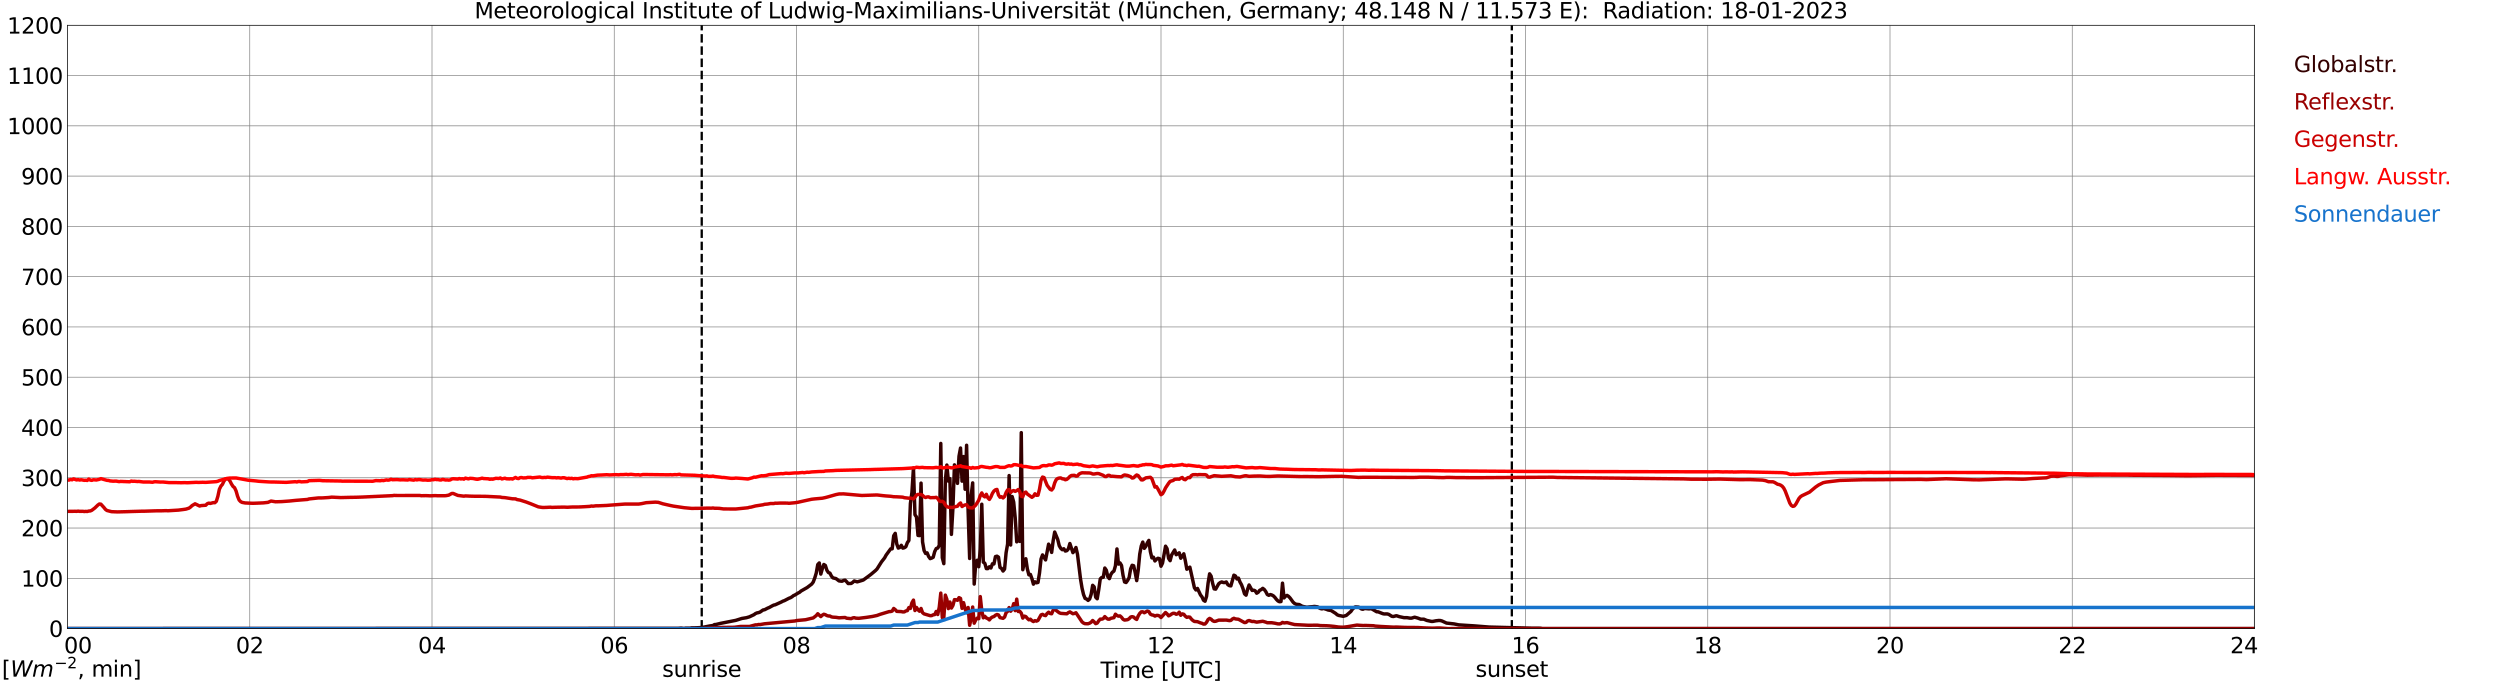 <?xml version="1.0" encoding="utf-8" standalone="no"?>
<!DOCTYPE svg PUBLIC "-//W3C//DTD SVG 1.1//EN"
  "http://www.w3.org/Graphics/SVG/1.1/DTD/svg11.dtd">
<svg xmlns:xlink="http://www.w3.org/1999/xlink" width="1085.4pt" height="296.64pt" viewBox="0 0 1085.4 296.64" xmlns="http://www.w3.org/2000/svg" version="1.1">
 <defs>
  <style type="text/css">*{stroke-linejoin: round; stroke-linecap: butt}</style>
 </defs>
 <g id="figure_1">
  <g id="patch_1">
   <path d="M 0 296.64 
L 1085.4 296.64 
L 1085.4 0 
L 0 0 
z
" style="fill: #ffffff"/>
  </g>
  <g id="axes_1">
   <g id="patch_2">
    <path d="M 29.306 272.909 
L 978.814 272.909 
L 978.814 10.976 
L 29.306 10.976 
z
" style="fill: #ffffff"/>
   </g>
   <g id="patch_3">
    <path d="M 978.814 272.909 
L 978.814 272.909 
L 978.814 10.976 
L 978.814 10.976 
z
" clip-path="url(#pb8d4380844)" style="fill: #d3d3d3; opacity: 0.25; stroke: #d3d3d3; stroke-linejoin: miter"/>
   </g>
   <g id="matplotlib.axis_1">
    <g id="xtick_1">
     <g id="line2d_1">
      <path d="M 29.306 272.909 
L 29.306 10.976 
" clip-path="url(#pb8d4380844)" style="fill: none; stroke: #808080; stroke-width: 0.3; stroke-linecap: square"/>
     </g>
     <g id="line2d_2"/>
     <g id="text_1">
      <!--    00 -->
      <g transform="translate(18.733 283.627) scale(0.095 -0.095)">
       <defs>
        <path id="DejaVuSans-20" transform="scale(0.016)"/>
        <path id="DejaVuSans-30" d="M 2034 4250 
Q 1547 4250 1301 3770 
Q 1056 3291 1056 2328 
Q 1056 1369 1301 889 
Q 1547 409 2034 409 
Q 2525 409 2770 889 
Q 3016 1369 3016 2328 
Q 3016 3291 2770 3770 
Q 2525 4250 2034 4250 
z
M 2034 4750 
Q 2819 4750 3233 4129 
Q 3647 3509 3647 2328 
Q 3647 1150 3233 529 
Q 2819 -91 2034 -91 
Q 1250 -91 836 529 
Q 422 1150 422 2328 
Q 422 3509 836 4129 
Q 1250 4750 2034 4750 
z
" transform="scale(0.016)"/>
       </defs>
       <use xlink:href="#DejaVuSans-20"/>
       <use xlink:href="#DejaVuSans-20" transform="translate(31.787 0)"/>
       <use xlink:href="#DejaVuSans-20" transform="translate(63.574 0)"/>
       <use xlink:href="#DejaVuSans-30" transform="translate(95.361 0)"/>
       <use xlink:href="#DejaVuSans-30" transform="translate(158.984 0)"/>
      </g>
     </g>
    </g>
    <g id="xtick_2">
     <g id="line2d_3">
      <path d="M 108.431 272.909 
L 108.431 10.976 
" clip-path="url(#pb8d4380844)" style="fill: none; stroke: #808080; stroke-width: 0.3; stroke-linecap: square"/>
     </g>
     <g id="line2d_4"/>
     <g id="text_2">
      <!-- 02 -->
      <g transform="translate(102.387 283.627) scale(0.095 -0.095)">
       <defs>
        <path id="DejaVuSans-32" d="M 1228 531 
L 3431 531 
L 3431 0 
L 469 0 
L 469 531 
Q 828 903 1448 1529 
Q 2069 2156 2228 2338 
Q 2531 2678 2651 2914 
Q 2772 3150 2772 3378 
Q 2772 3750 2511 3984 
Q 2250 4219 1831 4219 
Q 1534 4219 1204 4116 
Q 875 4013 500 3803 
L 500 4441 
Q 881 4594 1212 4672 
Q 1544 4750 1819 4750 
Q 2544 4750 2975 4387 
Q 3406 4025 3406 3419 
Q 3406 3131 3298 2873 
Q 3191 2616 2906 2266 
Q 2828 2175 2409 1742 
Q 1991 1309 1228 531 
z
" transform="scale(0.016)"/>
       </defs>
       <use xlink:href="#DejaVuSans-30"/>
       <use xlink:href="#DejaVuSans-32" transform="translate(63.623 0)"/>
      </g>
     </g>
    </g>
    <g id="xtick_3">
     <g id="line2d_5">
      <path d="M 187.557 272.909 
L 187.557 10.976 
" clip-path="url(#pb8d4380844)" style="fill: none; stroke: #808080; stroke-width: 0.3; stroke-linecap: square"/>
     </g>
     <g id="line2d_6"/>
     <g id="text_3">
      <!-- 04 -->
      <g transform="translate(181.513 283.627) scale(0.095 -0.095)">
       <defs>
        <path id="DejaVuSans-34" d="M 2419 4116 
L 825 1625 
L 2419 1625 
L 2419 4116 
z
M 2253 4666 
L 3047 4666 
L 3047 1625 
L 3713 1625 
L 3713 1100 
L 3047 1100 
L 3047 0 
L 2419 0 
L 2419 1100 
L 313 1100 
L 313 1709 
L 2253 4666 
z
" transform="scale(0.016)"/>
       </defs>
       <use xlink:href="#DejaVuSans-30"/>
       <use xlink:href="#DejaVuSans-34" transform="translate(63.623 0)"/>
      </g>
     </g>
    </g>
    <g id="xtick_4">
     <g id="line2d_7">
      <path d="M 266.683 272.909 
L 266.683 10.976 
" clip-path="url(#pb8d4380844)" style="fill: none; stroke: #808080; stroke-width: 0.3; stroke-linecap: square"/>
     </g>
     <g id="line2d_8"/>
     <g id="text_4">
      <!-- 06 -->
      <g transform="translate(260.638 283.627) scale(0.095 -0.095)">
       <defs>
        <path id="DejaVuSans-36" d="M 2113 2584 
Q 1688 2584 1439 2293 
Q 1191 2003 1191 1497 
Q 1191 994 1439 701 
Q 1688 409 2113 409 
Q 2538 409 2786 701 
Q 3034 994 3034 1497 
Q 3034 2003 2786 2293 
Q 2538 2584 2113 2584 
z
M 3366 4563 
L 3366 3988 
Q 3128 4100 2886 4159 
Q 2644 4219 2406 4219 
Q 1781 4219 1451 3797 
Q 1122 3375 1075 2522 
Q 1259 2794 1537 2939 
Q 1816 3084 2150 3084 
Q 2853 3084 3261 2657 
Q 3669 2231 3669 1497 
Q 3669 778 3244 343 
Q 2819 -91 2113 -91 
Q 1303 -91 875 529 
Q 447 1150 447 2328 
Q 447 3434 972 4092 
Q 1497 4750 2381 4750 
Q 2619 4750 2861 4703 
Q 3103 4656 3366 4563 
z
" transform="scale(0.016)"/>
       </defs>
       <use xlink:href="#DejaVuSans-30"/>
       <use xlink:href="#DejaVuSans-36" transform="translate(63.623 0)"/>
      </g>
     </g>
    </g>
    <g id="xtick_5">
     <g id="line2d_9">
      <path d="M 345.808 272.909 
L 345.808 10.976 
" clip-path="url(#pb8d4380844)" style="fill: none; stroke: #808080; stroke-width: 0.3; stroke-linecap: square"/>
     </g>
     <g id="line2d_10"/>
     <g id="text_5">
      <!-- 08 -->
      <g transform="translate(339.764 283.627) scale(0.095 -0.095)">
       <defs>
        <path id="DejaVuSans-38" d="M 2034 2216 
Q 1584 2216 1326 1975 
Q 1069 1734 1069 1313 
Q 1069 891 1326 650 
Q 1584 409 2034 409 
Q 2484 409 2743 651 
Q 3003 894 3003 1313 
Q 3003 1734 2745 1975 
Q 2488 2216 2034 2216 
z
M 1403 2484 
Q 997 2584 770 2862 
Q 544 3141 544 3541 
Q 544 4100 942 4425 
Q 1341 4750 2034 4750 
Q 2731 4750 3128 4425 
Q 3525 4100 3525 3541 
Q 3525 3141 3298 2862 
Q 3072 2584 2669 2484 
Q 3125 2378 3379 2068 
Q 3634 1759 3634 1313 
Q 3634 634 3220 271 
Q 2806 -91 2034 -91 
Q 1263 -91 848 271 
Q 434 634 434 1313 
Q 434 1759 690 2068 
Q 947 2378 1403 2484 
z
M 1172 3481 
Q 1172 3119 1398 2916 
Q 1625 2713 2034 2713 
Q 2441 2713 2670 2916 
Q 2900 3119 2900 3481 
Q 2900 3844 2670 4047 
Q 2441 4250 2034 4250 
Q 1625 4250 1398 4047 
Q 1172 3844 1172 3481 
z
" transform="scale(0.016)"/>
       </defs>
       <use xlink:href="#DejaVuSans-30"/>
       <use xlink:href="#DejaVuSans-38" transform="translate(63.623 0)"/>
      </g>
     </g>
    </g>
    <g id="xtick_6">
     <g id="line2d_11">
      <path d="M 424.934 272.909 
L 424.934 10.976 
" clip-path="url(#pb8d4380844)" style="fill: none; stroke: #808080; stroke-width: 0.3; stroke-linecap: square"/>
     </g>
     <g id="line2d_12"/>
     <g id="text_6">
      <!-- 10 -->
      <g transform="translate(418.89 283.627) scale(0.095 -0.095)">
       <defs>
        <path id="DejaVuSans-31" d="M 794 531 
L 1825 531 
L 1825 4091 
L 703 3866 
L 703 4441 
L 1819 4666 
L 2450 4666 
L 2450 531 
L 3481 531 
L 3481 0 
L 794 0 
L 794 531 
z
" transform="scale(0.016)"/>
       </defs>
       <use xlink:href="#DejaVuSans-31"/>
       <use xlink:href="#DejaVuSans-30" transform="translate(63.623 0)"/>
      </g>
     </g>
    </g>
    <g id="xtick_7">
     <g id="line2d_13">
      <path d="M 504.06 272.909 
L 504.06 10.976 
" clip-path="url(#pb8d4380844)" style="fill: none; stroke: #808080; stroke-width: 0.3; stroke-linecap: square"/>
     </g>
     <g id="line2d_14"/>
     <g id="text_7">
      <!-- 12 -->
      <g transform="translate(498.015 283.627) scale(0.095 -0.095)">
       <use xlink:href="#DejaVuSans-31"/>
       <use xlink:href="#DejaVuSans-32" transform="translate(63.623 0)"/>
      </g>
     </g>
    </g>
    <g id="xtick_8">
     <g id="line2d_15">
      <path d="M 583.185 272.909 
L 583.185 10.976 
" clip-path="url(#pb8d4380844)" style="fill: none; stroke: #808080; stroke-width: 0.3; stroke-linecap: square"/>
     </g>
     <g id="line2d_16"/>
     <g id="text_8">
      <!-- 14 -->
      <g transform="translate(577.141 283.627) scale(0.095 -0.095)">
       <use xlink:href="#DejaVuSans-31"/>
       <use xlink:href="#DejaVuSans-34" transform="translate(63.623 0)"/>
      </g>
     </g>
    </g>
    <g id="xtick_9">
     <g id="line2d_17">
      <path d="M 662.311 272.909 
L 662.311 10.976 
" clip-path="url(#pb8d4380844)" style="fill: none; stroke: #808080; stroke-width: 0.3; stroke-linecap: square"/>
     </g>
     <g id="line2d_18"/>
     <g id="text_9">
      <!-- 16 -->
      <g transform="translate(656.267 283.627) scale(0.095 -0.095)">
       <use xlink:href="#DejaVuSans-31"/>
       <use xlink:href="#DejaVuSans-36" transform="translate(63.623 0)"/>
      </g>
     </g>
    </g>
    <g id="xtick_10">
     <g id="line2d_19">
      <path d="M 741.437 272.909 
L 741.437 10.976 
" clip-path="url(#pb8d4380844)" style="fill: none; stroke: #808080; stroke-width: 0.3; stroke-linecap: square"/>
     </g>
     <g id="line2d_20"/>
     <g id="text_10">
      <!-- 18 -->
      <g transform="translate(735.392 283.627) scale(0.095 -0.095)">
       <use xlink:href="#DejaVuSans-31"/>
       <use xlink:href="#DejaVuSans-38" transform="translate(63.623 0)"/>
      </g>
     </g>
    </g>
    <g id="xtick_11">
     <g id="line2d_21">
      <path d="M 820.562 272.909 
L 820.562 10.976 
" clip-path="url(#pb8d4380844)" style="fill: none; stroke: #808080; stroke-width: 0.3; stroke-linecap: square"/>
     </g>
     <g id="line2d_22"/>
     <g id="text_11">
      <!-- 20 -->
      <g transform="translate(814.518 283.627) scale(0.095 -0.095)">
       <use xlink:href="#DejaVuSans-32"/>
       <use xlink:href="#DejaVuSans-30" transform="translate(63.623 0)"/>
      </g>
     </g>
    </g>
    <g id="xtick_12">
     <g id="line2d_23">
      <path d="M 899.688 272.909 
L 899.688 10.976 
" clip-path="url(#pb8d4380844)" style="fill: none; stroke: #808080; stroke-width: 0.3; stroke-linecap: square"/>
     </g>
     <g id="line2d_24"/>
     <g id="text_12">
      <!-- 22 -->
      <g transform="translate(893.644 283.627) scale(0.095 -0.095)">
       <use xlink:href="#DejaVuSans-32"/>
       <use xlink:href="#DejaVuSans-32" transform="translate(63.623 0)"/>
      </g>
     </g>
    </g>
    <g id="xtick_13">
     <g id="line2d_25">
      <path d="M 978.814 272.909 
L 978.814 10.976 
" clip-path="url(#pb8d4380844)" style="fill: none; stroke: #808080; stroke-width: 0.3; stroke-linecap: square"/>
     </g>
     <g id="line2d_26"/>
     <g id="text_13">
      <!-- 24    -->
      <g transform="translate(968.241 283.627) scale(0.095 -0.095)">
       <use xlink:href="#DejaVuSans-32"/>
       <use xlink:href="#DejaVuSans-34" transform="translate(63.623 0)"/>
       <use xlink:href="#DejaVuSans-20" transform="translate(127.246 0)"/>
       <use xlink:href="#DejaVuSans-20" transform="translate(159.033 0)"/>
       <use xlink:href="#DejaVuSans-20" transform="translate(190.82 0)"/>
      </g>
     </g>
    </g>
    <g id="text_14">
     <!-- Time [UTC] -->
     <g transform="translate(477.806 294.322) scale(0.095 -0.095)">
      <defs>
       <path id="DejaVuSans-54" d="M -19 4666 
L 3928 4666 
L 3928 4134 
L 2272 4134 
L 2272 0 
L 1638 0 
L 1638 4134 
L -19 4134 
L -19 4666 
z
" transform="scale(0.016)"/>
       <path id="DejaVuSans-69" d="M 603 3500 
L 1178 3500 
L 1178 0 
L 603 0 
L 603 3500 
z
M 603 4863 
L 1178 4863 
L 1178 4134 
L 603 4134 
L 603 4863 
z
" transform="scale(0.016)"/>
       <path id="DejaVuSans-6d" d="M 3328 2828 
Q 3544 3216 3844 3400 
Q 4144 3584 4550 3584 
Q 5097 3584 5394 3201 
Q 5691 2819 5691 2113 
L 5691 0 
L 5113 0 
L 5113 2094 
Q 5113 2597 4934 2840 
Q 4756 3084 4391 3084 
Q 3944 3084 3684 2787 
Q 3425 2491 3425 1978 
L 3425 0 
L 2847 0 
L 2847 2094 
Q 2847 2600 2669 2842 
Q 2491 3084 2119 3084 
Q 1678 3084 1418 2786 
Q 1159 2488 1159 1978 
L 1159 0 
L 581 0 
L 581 3500 
L 1159 3500 
L 1159 2956 
Q 1356 3278 1631 3431 
Q 1906 3584 2284 3584 
Q 2666 3584 2933 3390 
Q 3200 3197 3328 2828 
z
" transform="scale(0.016)"/>
       <path id="DejaVuSans-65" d="M 3597 1894 
L 3597 1613 
L 953 1613 
Q 991 1019 1311 708 
Q 1631 397 2203 397 
Q 2534 397 2845 478 
Q 3156 559 3463 722 
L 3463 178 
Q 3153 47 2828 -22 
Q 2503 -91 2169 -91 
Q 1331 -91 842 396 
Q 353 884 353 1716 
Q 353 2575 817 3079 
Q 1281 3584 2069 3584 
Q 2775 3584 3186 3129 
Q 3597 2675 3597 1894 
z
M 3022 2063 
Q 3016 2534 2758 2815 
Q 2500 3097 2075 3097 
Q 1594 3097 1305 2825 
Q 1016 2553 972 2059 
L 3022 2063 
z
" transform="scale(0.016)"/>
       <path id="DejaVuSans-5b" d="M 550 4863 
L 1875 4863 
L 1875 4416 
L 1125 4416 
L 1125 -397 
L 1875 -397 
L 1875 -844 
L 550 -844 
L 550 4863 
z
" transform="scale(0.016)"/>
       <path id="DejaVuSans-55" d="M 556 4666 
L 1191 4666 
L 1191 1831 
Q 1191 1081 1462 751 
Q 1734 422 2344 422 
Q 2950 422 3222 751 
Q 3494 1081 3494 1831 
L 3494 4666 
L 4128 4666 
L 4128 1753 
Q 4128 841 3676 375 
Q 3225 -91 2344 -91 
Q 1459 -91 1007 375 
Q 556 841 556 1753 
L 556 4666 
z
" transform="scale(0.016)"/>
       <path id="DejaVuSans-43" d="M 4122 4306 
L 4122 3641 
Q 3803 3938 3442 4084 
Q 3081 4231 2675 4231 
Q 1875 4231 1450 3742 
Q 1025 3253 1025 2328 
Q 1025 1406 1450 917 
Q 1875 428 2675 428 
Q 3081 428 3442 575 
Q 3803 722 4122 1019 
L 4122 359 
Q 3791 134 3420 21 
Q 3050 -91 2638 -91 
Q 1578 -91 968 557 
Q 359 1206 359 2328 
Q 359 3453 968 4101 
Q 1578 4750 2638 4750 
Q 3056 4750 3426 4639 
Q 3797 4528 4122 4306 
z
" transform="scale(0.016)"/>
       <path id="DejaVuSans-5d" d="M 1947 4863 
L 1947 -844 
L 622 -844 
L 622 -397 
L 1369 -397 
L 1369 4416 
L 622 4416 
L 622 4863 
L 1947 4863 
z
" transform="scale(0.016)"/>
      </defs>
      <use xlink:href="#DejaVuSans-54"/>
      <use xlink:href="#DejaVuSans-69" transform="translate(57.959 0)"/>
      <use xlink:href="#DejaVuSans-6d" transform="translate(85.742 0)"/>
      <use xlink:href="#DejaVuSans-65" transform="translate(183.154 0)"/>
      <use xlink:href="#DejaVuSans-20" transform="translate(244.678 0)"/>
      <use xlink:href="#DejaVuSans-5b" transform="translate(276.465 0)"/>
      <use xlink:href="#DejaVuSans-55" transform="translate(315.479 0)"/>
      <use xlink:href="#DejaVuSans-54" transform="translate(388.672 0)"/>
      <use xlink:href="#DejaVuSans-43" transform="translate(443.881 0)"/>
      <use xlink:href="#DejaVuSans-5d" transform="translate(513.705 0)"/>
     </g>
    </g>
   </g>
   <g id="matplotlib.axis_2">
    <g id="ytick_1">
     <g id="line2d_27">
      <path d="M 29.306 272.909 
L 978.814 272.909 
" clip-path="url(#pb8d4380844)" style="fill: none; stroke: #808080; stroke-width: 0.3; stroke-linecap: square"/>
     </g>
     <g id="line2d_28"/>
     <g id="text_15">
      <!-- 0 -->
      <g transform="translate(21.261 276.518) scale(0.095 -0.095)">
       <use xlink:href="#DejaVuSans-30"/>
      </g>
     </g>
    </g>
    <g id="ytick_2">
     <g id="line2d_29">
      <path d="M 29.306 251.081 
L 978.814 251.081 
" clip-path="url(#pb8d4380844)" style="fill: none; stroke: #808080; stroke-width: 0.3; stroke-linecap: square"/>
     </g>
     <g id="line2d_30"/>
     <g id="text_16">
      <!-- 100 -->
      <g transform="translate(9.173 254.69) scale(0.095 -0.095)">
       <use xlink:href="#DejaVuSans-31"/>
       <use xlink:href="#DejaVuSans-30" transform="translate(63.623 0)"/>
       <use xlink:href="#DejaVuSans-30" transform="translate(127.246 0)"/>
      </g>
     </g>
    </g>
    <g id="ytick_3">
     <g id="line2d_31">
      <path d="M 29.306 229.253 
L 978.814 229.253 
" clip-path="url(#pb8d4380844)" style="fill: none; stroke: #808080; stroke-width: 0.3; stroke-linecap: square"/>
     </g>
     <g id="line2d_32"/>
     <g id="text_17">
      <!-- 200 -->
      <g transform="translate(9.173 232.863) scale(0.095 -0.095)">
       <use xlink:href="#DejaVuSans-32"/>
       <use xlink:href="#DejaVuSans-30" transform="translate(63.623 0)"/>
       <use xlink:href="#DejaVuSans-30" transform="translate(127.246 0)"/>
      </g>
     </g>
    </g>
    <g id="ytick_4">
     <g id="line2d_33">
      <path d="M 29.306 207.426 
L 978.814 207.426 
" clip-path="url(#pb8d4380844)" style="fill: none; stroke: #808080; stroke-width: 0.3; stroke-linecap: square"/>
     </g>
     <g id="line2d_34"/>
     <g id="text_18">
      <!-- 300 -->
      <g transform="translate(9.173 211.035) scale(0.095 -0.095)">
       <defs>
        <path id="DejaVuSans-33" d="M 2597 2516 
Q 3050 2419 3304 2112 
Q 3559 1806 3559 1356 
Q 3559 666 3084 287 
Q 2609 -91 1734 -91 
Q 1441 -91 1130 -33 
Q 819 25 488 141 
L 488 750 
Q 750 597 1062 519 
Q 1375 441 1716 441 
Q 2309 441 2620 675 
Q 2931 909 2931 1356 
Q 2931 1769 2642 2001 
Q 2353 2234 1838 2234 
L 1294 2234 
L 1294 2753 
L 1863 2753 
Q 2328 2753 2575 2939 
Q 2822 3125 2822 3475 
Q 2822 3834 2567 4026 
Q 2313 4219 1838 4219 
Q 1578 4219 1281 4162 
Q 984 4106 628 3988 
L 628 4550 
Q 988 4650 1302 4700 
Q 1616 4750 1894 4750 
Q 2613 4750 3031 4423 
Q 3450 4097 3450 3541 
Q 3450 3153 3228 2886 
Q 3006 2619 2597 2516 
z
" transform="scale(0.016)"/>
       </defs>
       <use xlink:href="#DejaVuSans-33"/>
       <use xlink:href="#DejaVuSans-30" transform="translate(63.623 0)"/>
       <use xlink:href="#DejaVuSans-30" transform="translate(127.246 0)"/>
      </g>
     </g>
    </g>
    <g id="ytick_5">
     <g id="line2d_35">
      <path d="M 29.306 185.598 
L 978.814 185.598 
" clip-path="url(#pb8d4380844)" style="fill: none; stroke: #808080; stroke-width: 0.3; stroke-linecap: square"/>
     </g>
     <g id="line2d_36"/>
     <g id="text_19">
      <!-- 400 -->
      <g transform="translate(9.173 189.207) scale(0.095 -0.095)">
       <use xlink:href="#DejaVuSans-34"/>
       <use xlink:href="#DejaVuSans-30" transform="translate(63.623 0)"/>
       <use xlink:href="#DejaVuSans-30" transform="translate(127.246 0)"/>
      </g>
     </g>
    </g>
    <g id="ytick_6">
     <g id="line2d_37">
      <path d="M 29.306 163.77 
L 978.814 163.77 
" clip-path="url(#pb8d4380844)" style="fill: none; stroke: #808080; stroke-width: 0.3; stroke-linecap: square"/>
     </g>
     <g id="line2d_38"/>
     <g id="text_20">
      <!-- 500 -->
      <g transform="translate(9.173 167.379) scale(0.095 -0.095)">
       <defs>
        <path id="DejaVuSans-35" d="M 691 4666 
L 3169 4666 
L 3169 4134 
L 1269 4134 
L 1269 2991 
Q 1406 3038 1543 3061 
Q 1681 3084 1819 3084 
Q 2600 3084 3056 2656 
Q 3513 2228 3513 1497 
Q 3513 744 3044 326 
Q 2575 -91 1722 -91 
Q 1428 -91 1123 -41 
Q 819 9 494 109 
L 494 744 
Q 775 591 1075 516 
Q 1375 441 1709 441 
Q 2250 441 2565 725 
Q 2881 1009 2881 1497 
Q 2881 1984 2565 2268 
Q 2250 2553 1709 2553 
Q 1456 2553 1204 2497 
Q 953 2441 691 2322 
L 691 4666 
z
" transform="scale(0.016)"/>
       </defs>
       <use xlink:href="#DejaVuSans-35"/>
       <use xlink:href="#DejaVuSans-30" transform="translate(63.623 0)"/>
       <use xlink:href="#DejaVuSans-30" transform="translate(127.246 0)"/>
      </g>
     </g>
    </g>
    <g id="ytick_7">
     <g id="line2d_39">
      <path d="M 29.306 141.942 
L 978.814 141.942 
" clip-path="url(#pb8d4380844)" style="fill: none; stroke: #808080; stroke-width: 0.3; stroke-linecap: square"/>
     </g>
     <g id="line2d_40"/>
     <g id="text_21">
      <!-- 600 -->
      <g transform="translate(9.173 145.551) scale(0.095 -0.095)">
       <use xlink:href="#DejaVuSans-36"/>
       <use xlink:href="#DejaVuSans-30" transform="translate(63.623 0)"/>
       <use xlink:href="#DejaVuSans-30" transform="translate(127.246 0)"/>
      </g>
     </g>
    </g>
    <g id="ytick_8">
     <g id="line2d_41">
      <path d="M 29.306 120.114 
L 978.814 120.114 
" clip-path="url(#pb8d4380844)" style="fill: none; stroke: #808080; stroke-width: 0.3; stroke-linecap: square"/>
     </g>
     <g id="line2d_42"/>
     <g id="text_22">
      <!-- 700 -->
      <g transform="translate(9.173 123.724) scale(0.095 -0.095)">
       <defs>
        <path id="DejaVuSans-37" d="M 525 4666 
L 3525 4666 
L 3525 4397 
L 1831 0 
L 1172 0 
L 2766 4134 
L 525 4134 
L 525 4666 
z
" transform="scale(0.016)"/>
       </defs>
       <use xlink:href="#DejaVuSans-37"/>
       <use xlink:href="#DejaVuSans-30" transform="translate(63.623 0)"/>
       <use xlink:href="#DejaVuSans-30" transform="translate(127.246 0)"/>
      </g>
     </g>
    </g>
    <g id="ytick_9">
     <g id="line2d_43">
      <path d="M 29.306 98.287 
L 978.814 98.287 
" clip-path="url(#pb8d4380844)" style="fill: none; stroke: #808080; stroke-width: 0.3; stroke-linecap: square"/>
     </g>
     <g id="line2d_44"/>
     <g id="text_23">
      <!-- 800 -->
      <g transform="translate(9.173 101.896) scale(0.095 -0.095)">
       <use xlink:href="#DejaVuSans-38"/>
       <use xlink:href="#DejaVuSans-30" transform="translate(63.623 0)"/>
       <use xlink:href="#DejaVuSans-30" transform="translate(127.246 0)"/>
      </g>
     </g>
    </g>
    <g id="ytick_10">
     <g id="line2d_45">
      <path d="M 29.306 76.459 
L 978.814 76.459 
" clip-path="url(#pb8d4380844)" style="fill: none; stroke: #808080; stroke-width: 0.3; stroke-linecap: square"/>
     </g>
     <g id="line2d_46"/>
     <g id="text_24">
      <!-- 900 -->
      <g transform="translate(9.173 80.068) scale(0.095 -0.095)">
       <defs>
        <path id="DejaVuSans-39" d="M 703 97 
L 703 672 
Q 941 559 1184 500 
Q 1428 441 1663 441 
Q 2288 441 2617 861 
Q 2947 1281 2994 2138 
Q 2813 1869 2534 1725 
Q 2256 1581 1919 1581 
Q 1219 1581 811 2004 
Q 403 2428 403 3163 
Q 403 3881 828 4315 
Q 1253 4750 1959 4750 
Q 2769 4750 3195 4129 
Q 3622 3509 3622 2328 
Q 3622 1225 3098 567 
Q 2575 -91 1691 -91 
Q 1453 -91 1209 -44 
Q 966 3 703 97 
z
M 1959 2075 
Q 2384 2075 2632 2365 
Q 2881 2656 2881 3163 
Q 2881 3666 2632 3958 
Q 2384 4250 1959 4250 
Q 1534 4250 1286 3958 
Q 1038 3666 1038 3163 
Q 1038 2656 1286 2365 
Q 1534 2075 1959 2075 
z
" transform="scale(0.016)"/>
       </defs>
       <use xlink:href="#DejaVuSans-39"/>
       <use xlink:href="#DejaVuSans-30" transform="translate(63.623 0)"/>
       <use xlink:href="#DejaVuSans-30" transform="translate(127.246 0)"/>
      </g>
     </g>
    </g>
    <g id="ytick_11">
     <g id="line2d_47">
      <path d="M 29.306 54.631 
L 978.814 54.631 
" clip-path="url(#pb8d4380844)" style="fill: none; stroke: #808080; stroke-width: 0.3; stroke-linecap: square"/>
     </g>
     <g id="line2d_48"/>
     <g id="text_25">
      <!-- 1000 -->
      <g transform="translate(3.128 58.24) scale(0.095 -0.095)">
       <use xlink:href="#DejaVuSans-31"/>
       <use xlink:href="#DejaVuSans-30" transform="translate(63.623 0)"/>
       <use xlink:href="#DejaVuSans-30" transform="translate(127.246 0)"/>
       <use xlink:href="#DejaVuSans-30" transform="translate(190.869 0)"/>
      </g>
     </g>
    </g>
    <g id="ytick_12">
     <g id="line2d_49">
      <path d="M 29.306 32.803 
L 978.814 32.803 
" clip-path="url(#pb8d4380844)" style="fill: none; stroke: #808080; stroke-width: 0.3; stroke-linecap: square"/>
     </g>
     <g id="line2d_50"/>
     <g id="text_26">
      <!-- 1100 -->
      <g transform="translate(3.128 36.413) scale(0.095 -0.095)">
       <use xlink:href="#DejaVuSans-31"/>
       <use xlink:href="#DejaVuSans-31" transform="translate(63.623 0)"/>
       <use xlink:href="#DejaVuSans-30" transform="translate(127.246 0)"/>
       <use xlink:href="#DejaVuSans-30" transform="translate(190.869 0)"/>
      </g>
     </g>
    </g>
    <g id="ytick_13">
     <g id="line2d_51">
      <path d="M 29.306 10.976 
L 978.814 10.976 
" clip-path="url(#pb8d4380844)" style="fill: none; stroke: #808080; stroke-width: 0.3; stroke-linecap: square"/>
     </g>
     <g id="line2d_52"/>
     <g id="text_27">
      <!-- 1200 -->
      <g transform="translate(3.128 14.585) scale(0.095 -0.095)">
       <use xlink:href="#DejaVuSans-31"/>
       <use xlink:href="#DejaVuSans-32" transform="translate(63.623 0)"/>
       <use xlink:href="#DejaVuSans-30" transform="translate(127.246 0)"/>
       <use xlink:href="#DejaVuSans-30" transform="translate(190.869 0)"/>
      </g>
     </g>
    </g>
   </g>
   <g id="line2d_53">
    <path d="M 304.663 272.909 
L 304.663 10.976 
" clip-path="url(#pb8d4380844)" style="fill: none; stroke-dasharray: 3.7,1.6; stroke-dashoffset: 0; stroke: #000000"/>
   </g>
   <g id="line2d_54">
    <path d="M 656.377 272.909 
L 656.377 10.976 
" clip-path="url(#pb8d4380844)" style="fill: none; stroke-dasharray: 3.7,1.6; stroke-dashoffset: 0; stroke: #000000"/>
   </g>
   <g id="line2d_55">
    <path d="M 29.306 272.909 
L 294.377 272.826 
L 295.696 272.706 
L 297.014 272.887 
L 297.674 272.725 
L 299.652 272.725 
L 300.311 272.584 
L 301.63 272.584 
L 303.608 272.503 
L 304.927 272.4 
L 308.224 271.752 
L 309.543 271.571 
L 310.202 271.165 
L 310.861 271.123 
L 312.839 270.639 
L 319.433 269.34 
L 322.071 268.511 
L 324.049 268.185 
L 325.368 267.801 
L 327.346 266.869 
L 328.005 266.382 
L 328.665 266.099 
L 329.324 265.976 
L 329.983 265.734 
L 331.302 264.822 
L 331.961 264.719 
L 333.28 264.031 
L 333.94 263.767 
L 335.258 263.038 
L 335.918 262.713 
L 336.577 262.571 
L 339.215 261.375 
L 339.874 261.01 
L 340.533 260.788 
L 342.512 259.755 
L 343.171 259.511 
L 343.83 259.127 
L 344.49 258.599 
L 345.149 258.315 
L 346.468 257.485 
L 347.127 257.16 
L 347.787 256.593 
L 350.424 255.093 
L 352.402 253.593 
L 353.062 252.722 
L 353.721 250.978 
L 354.38 248.811 
L 355.04 245.1 
L 355.699 244.413 
L 356.359 249.237 
L 357.018 246.925 
L 357.677 245.081 
L 358.337 245.506 
L 358.996 247.573 
L 359.655 248.586 
L 360.315 248.831 
L 360.974 250.127 
L 361.634 250.898 
L 362.952 251.201 
L 364.271 252.214 
L 365.59 252.356 
L 366.249 252.013 
L 366.909 251.891 
L 367.568 252.539 
L 368.227 253.349 
L 369.546 253.31 
L 370.206 252.864 
L 370.865 252.236 
L 372.184 252.62 
L 374.162 252.033 
L 374.821 251.81 
L 376.799 250.372 
L 378.118 249.378 
L 380.096 247.715 
L 380.756 247.047 
L 382.734 243.906 
L 384.053 242.223 
L 384.712 241.008 
L 386.69 238.292 
L 387.349 238.27 
L 388.009 232.617 
L 388.668 231.563 
L 389.328 236.142 
L 389.987 237.947 
L 390.646 237.703 
L 391.306 236.751 
L 391.965 237.967 
L 392.624 237.805 
L 393.284 237.36 
L 393.943 235.596 
L 394.603 234.643 
L 395.262 218.571 
L 395.921 213.769 
L 396.581 203.189 
L 397.24 223.475 
L 397.899 224.449 
L 398.559 232.455 
L 399.218 232.536 
L 399.878 209.755 
L 400.537 235.252 
L 401.196 239.002 
L 401.856 240.278 
L 402.515 240.034 
L 403.175 241.614 
L 403.834 242.527 
L 404.493 242.304 
L 405.153 241.94 
L 405.812 239.466 
L 406.471 238.17 
L 407.131 237.947 
L 407.79 236.793 
L 408.45 192.528 
L 409.109 242.123 
L 409.768 244.716 
L 410.428 208.619 
L 411.087 201.912 
L 411.746 208.884 
L 412.406 207.81 
L 413.065 232.008 
L 413.725 220.557 
L 414.384 201.831 
L 415.043 203.898 
L 415.703 209.857 
L 416.362 198.081 
L 417.022 194.514 
L 417.681 208.903 
L 418.34 198.223 
L 419 212.411 
L 419.659 193.318 
L 420.318 222.017 
L 420.978 242.466 
L 421.637 215.126 
L 422.297 209.654 
L 422.956 253.574 
L 423.615 244.797 
L 424.275 243.236 
L 424.934 246.054 
L 425.593 238.473 
L 426.253 218.916 
L 426.912 244.068 
L 427.572 244.555 
L 428.231 246.864 
L 428.89 246.864 
L 429.55 246.074 
L 430.209 246.602 
L 430.869 244.777 
L 431.528 244.838 
L 432.187 241.656 
L 432.847 241.472 
L 433.506 241.898 
L 434.165 246.377 
L 434.825 246.764 
L 435.484 247.918 
L 436.144 247.087 
L 436.803 239.995 
L 437.462 236.184 
L 438.122 206.472 
L 438.781 236.629 
L 439.44 215.591 
L 440.1 217.984 
L 440.759 224.774 
L 441.419 235.252 
L 442.078 234.359 
L 442.737 235.049 
L 443.397 187.846 
L 444.056 247.351 
L 444.716 244.107 
L 445.375 242.588 
L 446.034 247.006 
L 446.694 249.56 
L 447.353 249.398 
L 448.012 251.201 
L 448.672 253.613 
L 449.331 252.6 
L 449.991 253.026 
L 450.65 252.864 
L 451.309 248.789 
L 451.969 242.73 
L 452.628 240.927 
L 453.947 243.094 
L 455.266 236.245 
L 455.925 237.419 
L 456.584 239.831 
L 457.244 234.745 
L 457.903 230.995 
L 459.222 234.217 
L 459.881 236.934 
L 460.541 238.07 
L 461.2 238.657 
L 461.859 238.251 
L 462.519 239.244 
L 463.178 239.082 
L 463.838 238.312 
L 464.497 235.981 
L 465.816 239.934 
L 466.475 239.102 
L 467.134 237.703 
L 467.794 240.602 
L 469.113 251.343 
L 469.772 255.316 
L 470.431 258.134 
L 471.091 259.795 
L 471.75 260.078 
L 472.409 260.666 
L 473.069 260.078 
L 473.728 258.072 
L 474.388 254.119 
L 475.047 254.79 
L 475.706 259.308 
L 476.366 259.956 
L 477.025 256.025 
L 477.685 251.343 
L 478.344 250.695 
L 479.003 250.634 
L 479.663 246.622 
L 480.322 247.573 
L 480.981 250.411 
L 481.641 251.223 
L 482.3 249.378 
L 482.96 248.425 
L 483.619 247.96 
L 484.278 245.628 
L 484.938 238.331 
L 485.597 244.899 
L 486.256 244.391 
L 486.916 245.487 
L 487.575 249.782 
L 488.235 252.661 
L 488.894 252.904 
L 489.553 252.013 
L 490.213 250.797 
L 490.872 247.006 
L 491.532 245.425 
L 492.191 245.628 
L 492.85 248.566 
L 493.51 252.072 
L 494.169 247.512 
L 494.828 240.582 
L 495.488 237.055 
L 496.147 235.352 
L 496.807 238.07 
L 497.466 237.218 
L 498.125 235.697 
L 498.785 234.623 
L 499.444 239.508 
L 500.103 242.204 
L 500.763 241.898 
L 501.422 243.54 
L 502.082 242.811 
L 502.741 242.385 
L 503.4 242.549 
L 504.06 245.831 
L 504.719 244.474 
L 506.038 237.135 
L 506.697 238.231 
L 507.357 242.426 
L 508.016 243.419 
L 508.675 240.946 
L 509.994 238.779 
L 510.654 240.824 
L 511.972 240.014 
L 512.632 242.365 
L 513.291 241.514 
L 513.95 240.44 
L 514.61 243.419 
L 515.269 247.128 
L 516.588 246.235 
L 518.566 255.174 
L 519.226 256.128 
L 519.885 255.477 
L 521.204 258.295 
L 521.863 259.146 
L 522.522 260.607 
L 523.182 261.03 
L 523.841 258.904 
L 524.501 253.187 
L 525.16 249.134 
L 525.819 250.147 
L 526.479 253.249 
L 527.138 255.661 
L 527.797 255.783 
L 529.116 253.432 
L 529.776 252.923 
L 530.435 252.661 
L 531.094 252.904 
L 531.754 252.923 
L 532.413 252.661 
L 533.073 253.836 
L 533.732 254.261 
L 534.391 254.364 
L 535.71 249.721 
L 536.369 250.046 
L 537.029 251.365 
L 537.688 250.998 
L 538.348 252.681 
L 539.007 253.858 
L 539.666 255.599 
L 540.326 257.828 
L 540.985 258.396 
L 541.644 255.883 
L 542.304 253.978 
L 543.623 256.35 
L 544.282 256.228 
L 544.941 256.492 
L 545.601 257.544 
L 546.26 257.14 
L 546.919 256.269 
L 547.579 255.986 
L 548.238 255.438 
L 548.898 255.944 
L 549.557 256.857 
L 550.216 258.134 
L 550.876 258.457 
L 551.535 258.134 
L 552.195 258.337 
L 552.854 258.701 
L 553.513 259.369 
L 554.173 260.24 
L 554.832 260.91 
L 555.491 261.255 
L 556.151 261.172 
L 556.81 253.187 
L 557.47 259.592 
L 558.129 258.821 
L 558.788 258.498 
L 559.448 258.924 
L 560.107 259.633 
L 561.426 261.456 
L 562.085 262.023 
L 562.745 262.349 
L 564.063 262.471 
L 565.382 263.219 
L 567.36 263.667 
L 568.679 263.484 
L 569.998 263.383 
L 570.657 263.281 
L 571.976 263.464 
L 573.295 264.213 
L 573.954 264.355 
L 574.613 264.152 
L 575.932 264.577 
L 576.592 264.841 
L 577.91 265.064 
L 579.889 266.321 
L 580.548 266.908 
L 581.207 267.192 
L 583.185 267.578 
L 584.504 267.192 
L 586.482 265.49 
L 587.142 264.538 
L 587.801 263.868 
L 588.46 263.484 
L 589.779 263.584 
L 590.439 263.909 
L 591.098 264.396 
L 591.757 264.518 
L 592.417 264.173 
L 594.395 264.355 
L 595.054 264.254 
L 595.714 264.435 
L 597.692 265.612 
L 598.351 265.631 
L 600.329 266.422 
L 600.989 266.563 
L 602.307 266.544 
L 602.967 266.747 
L 604.286 267.578 
L 604.945 267.659 
L 606.264 267.314 
L 607.582 267.74 
L 609.561 268.166 
L 610.879 268.166 
L 612.198 268.388 
L 612.858 268.369 
L 614.176 267.963 
L 615.495 268.327 
L 616.814 268.814 
L 618.133 268.814 
L 619.451 269.362 
L 621.429 269.787 
L 622.089 269.787 
L 623.408 269.523 
L 624.726 269.381 
L 625.386 269.421 
L 626.045 269.604 
L 628.023 270.516 
L 629.342 270.658 
L 631.32 270.881 
L 633.298 271.287 
L 637.255 271.549 
L 639.892 271.713 
L 646.486 272.239 
L 665.608 272.745 
L 667.586 272.725 
L 668.905 272.767 
L 669.564 272.909 
L 978.154 272.909 
L 978.154 272.909 
" clip-path="url(#pb8d4380844)" style="fill: none; stroke: #330000; stroke-width: 1.5; stroke-linecap: square"/>
   </g>
   <g id="line2d_56">
    <path d="M 29.306 272.909 
L 305.586 272.909 
L 306.246 272.725 
L 306.905 272.848 
L 307.564 272.684 
L 312.18 272.461 
L 313.499 272.4 
L 318.774 272.341 
L 321.411 271.996 
L 324.708 271.996 
L 325.368 271.996 
L 328.005 271.287 
L 328.665 271.307 
L 329.324 271.125 
L 329.983 271.165 
L 331.961 270.82 
L 345.149 269.604 
L 345.808 269.423 
L 349.765 269.056 
L 352.402 268.43 
L 353.062 268.288 
L 354.38 267.253 
L 355.04 266.463 
L 356.359 267.699 
L 357.018 267.072 
L 357.677 266.686 
L 358.337 266.869 
L 358.996 267.253 
L 359.655 267.437 
L 360.315 267.456 
L 360.974 267.821 
L 361.634 267.943 
L 362.952 268.024 
L 364.271 268.227 
L 366.909 268.085 
L 367.568 268.408 
L 369.546 268.591 
L 370.206 268.288 
L 370.865 268.166 
L 371.524 268.369 
L 372.843 268.449 
L 376.14 268.043 
L 378.777 267.64 
L 380.756 267.214 
L 382.074 266.727 
L 386.031 265.531 
L 386.69 265.511 
L 387.349 265.308 
L 388.009 264.173 
L 388.668 264.68 
L 389.328 265.428 
L 391.306 265.531 
L 391.965 265.673 
L 392.624 265.653 
L 393.284 265.247 
L 393.943 265.105 
L 394.603 263.787 
L 395.262 264.152 
L 395.921 261.7 
L 396.581 260.546 
L 397.24 265.064 
L 397.899 263.726 
L 398.559 264.76 
L 399.218 265.369 
L 399.878 264.173 
L 400.537 265.996 
L 401.196 266.524 
L 403.834 267.295 
L 404.493 267.273 
L 405.153 266.93 
L 405.812 266.828 
L 406.471 265.47 
L 407.131 266.788 
L 407.79 263.606 
L 408.45 257.505 
L 409.109 268.166 
L 409.768 268.227 
L 410.428 258.376 
L 411.087 260.201 
L 411.746 264.234 
L 412.406 261.375 
L 413.065 263.99 
L 413.725 262.835 
L 414.384 260.343 
L 415.043 260.382 
L 415.703 260.626 
L 416.362 259.472 
L 417.022 259.814 
L 417.681 264.112 
L 418.34 261.659 
L 419 264.315 
L 419.659 266.018 
L 420.318 263.748 
L 420.978 271.468 
L 421.637 268.489 
L 422.297 263.545 
L 422.956 270.558 
L 423.615 269.159 
L 424.275 268.369 
L 424.934 268.611 
L 425.593 259.024 
L 426.253 265.166 
L 426.912 268.227 
L 427.572 267.578 
L 428.231 268.308 
L 428.89 268.591 
L 429.55 269.139 
L 430.209 268.308 
L 430.869 267.882 
L 431.528 267.679 
L 432.187 267.111 
L 432.847 266.788 
L 433.506 266.989 
L 434.165 268.146 
L 435.484 268.449 
L 436.144 267.923 
L 436.803 266.018 
L 437.462 265.428 
L 438.122 263.787 
L 438.781 265.369 
L 439.44 264.496 
L 440.1 262.084 
L 440.759 265.105 
L 441.419 260.12 
L 442.078 265.49 
L 442.737 265.389 
L 443.397 266.199 
L 444.056 268.347 
L 444.716 267.498 
L 445.375 267.699 
L 446.034 268.489 
L 446.694 269.098 
L 447.353 268.834 
L 448.012 269.462 
L 448.672 269.849 
L 449.331 269.462 
L 449.991 269.665 
L 450.65 269.362 
L 451.969 266.969 
L 452.628 266.727 
L 453.287 267.111 
L 453.947 267.273 
L 454.606 266.363 
L 455.266 265.795 
L 455.925 266.363 
L 456.584 266.463 
L 457.244 264.902 
L 457.903 264.496 
L 459.222 265.551 
L 459.881 266.037 
L 460.541 266.302 
L 463.178 266.483 
L 463.838 265.976 
L 464.497 265.653 
L 465.816 266.463 
L 466.475 266.321 
L 467.134 266.037 
L 469.772 269.99 
L 470.431 270.516 
L 471.091 270.781 
L 472.409 270.8 
L 473.069 270.558 
L 473.728 270.152 
L 474.388 269.401 
L 475.047 269.99 
L 475.706 270.759 
L 476.366 270.516 
L 477.025 269.523 
L 477.685 268.794 
L 478.344 268.814 
L 479.003 268.572 
L 479.663 267.699 
L 480.322 268.347 
L 480.981 268.794 
L 481.641 268.834 
L 482.3 268.43 
L 483.619 268.166 
L 484.278 266.666 
L 484.938 267.234 
L 485.597 267.517 
L 486.256 267.395 
L 486.916 267.982 
L 487.575 268.855 
L 488.235 269.22 
L 489.553 269.037 
L 490.213 268.631 
L 490.872 267.902 
L 491.532 267.72 
L 492.191 267.902 
L 492.85 268.55 
L 493.51 268.936 
L 494.169 267.395 
L 494.828 266.321 
L 495.488 265.653 
L 496.147 265.612 
L 496.807 266.037 
L 498.125 265.287 
L 498.785 265.531 
L 499.444 266.646 
L 500.103 266.969 
L 500.763 267.092 
L 501.422 267.476 
L 502.082 267.192 
L 502.741 267.192 
L 503.4 267.437 
L 504.06 268.105 
L 506.038 265.937 
L 506.697 266.524 
L 507.357 267.375 
L 508.016 267.05 
L 508.675 266.585 
L 509.335 266.26 
L 509.994 266.302 
L 510.654 266.686 
L 511.313 266.505 
L 511.972 265.795 
L 512.632 267.131 
L 513.291 266.524 
L 513.95 266.686 
L 514.61 267.517 
L 515.269 268.024 
L 515.929 267.862 
L 516.588 267.943 
L 517.247 268.772 
L 517.907 269.401 
L 518.566 269.807 
L 519.885 269.907 
L 521.204 270.436 
L 521.863 270.617 
L 522.522 270.962 
L 523.182 270.901 
L 523.841 270.172 
L 524.501 268.975 
L 525.16 268.489 
L 525.819 268.834 
L 526.479 269.482 
L 527.138 269.787 
L 527.797 269.726 
L 529.116 269.24 
L 532.413 269.22 
L 533.732 269.443 
L 534.391 269.362 
L 535.051 268.753 
L 535.71 268.43 
L 536.369 268.714 
L 537.688 268.855 
L 540.326 270.313 
L 540.985 270.213 
L 541.644 269.604 
L 542.304 269.401 
L 543.623 269.849 
L 544.282 269.787 
L 545.601 270.11 
L 548.238 269.726 
L 549.557 270.11 
L 550.216 270.375 
L 552.195 270.375 
L 553.513 270.578 
L 554.832 270.861 
L 555.491 270.881 
L 556.151 270.7 
L 556.81 270.233 
L 557.47 270.455 
L 558.788 270.313 
L 560.766 270.842 
L 562.085 271.165 
L 568.02 271.468 
L 571.976 271.429 
L 573.295 271.61 
L 575.932 271.671 
L 577.251 271.752 
L 579.229 271.955 
L 581.207 272.239 
L 583.185 272.319 
L 585.164 272.058 
L 589.12 271.387 
L 590.439 271.49 
L 591.757 271.571 
L 593.076 271.551 
L 596.373 271.671 
L 597.032 271.813 
L 599.67 271.996 
L 604.945 272.28 
L 606.264 272.239 
L 610.22 272.4 
L 615.495 272.442 
L 616.814 272.522 
L 618.792 272.625 
L 622.089 272.725 
L 624.067 272.645 
L 625.386 272.664 
L 628.683 272.909 
L 633.298 272.865 
L 656.377 272.909 
L 978.154 272.909 
L 978.154 272.909 
" clip-path="url(#pb8d4380844)" style="fill: none; stroke: #990000; stroke-width: 1.5; stroke-linecap: square"/>
   </g>
   <g id="line2d_57">
    <path d="M 29.306 222.02 
L 32.603 221.98 
L 33.262 222.004 
L 33.921 221.917 
L 34.581 222.009 
L 35.9 221.985 
L 36.559 222.083 
L 37.218 222.015 
L 37.878 222.07 
L 38.537 221.875 
L 39.197 221.838 
L 39.856 221.55 
L 41.175 220.544 
L 42.493 219.267 
L 43.153 218.804 
L 43.812 218.894 
L 45.131 220.343 
L 45.79 221.164 
L 46.45 221.642 
L 48.428 222.148 
L 51.065 222.251 
L 55.022 222.148 
L 57 222.078 
L 61.615 221.943 
L 62.934 221.934 
L 67.55 221.782 
L 70.187 221.764 
L 72.166 221.694 
L 72.825 221.758 
L 74.144 221.675 
L 77.441 221.472 
L 79.419 221.225 
L 80.737 221.033 
L 82.056 220.62 
L 82.716 220.142 
L 83.375 219.522 
L 84.694 218.732 
L 86.672 219.699 
L 87.331 219.501 
L 89.309 219.359 
L 89.969 218.708 
L 90.628 218.435 
L 91.288 218.571 
L 92.606 218.222 
L 93.266 218.259 
L 93.925 217.639 
L 94.584 215.506 
L 95.244 212.428 
L 95.903 211.069 
L 96.563 210.289 
L 97.222 208.905 
L 97.881 207.986 
L 98.541 207.849 
L 99.2 208.035 
L 99.86 208.866 
L 100.519 210.174 
L 101.178 211.197 
L 101.838 211.741 
L 102.497 213.179 
L 103.156 215.473 
L 103.816 217.091 
L 104.475 217.783 
L 105.135 218.123 
L 106.453 218.368 
L 109.75 218.51 
L 111.728 218.44 
L 114.366 218.326 
L 116.344 218.11 
L 117.663 217.532 
L 119.641 217.855 
L 122.278 217.776 
L 125.575 217.534 
L 128.213 217.259 
L 133.488 216.835 
L 134.147 216.622 
L 138.104 216.194 
L 140.082 216.168 
L 142.719 215.999 
L 144.038 215.838 
L 146.016 215.936 
L 147.994 216.03 
L 151.951 215.932 
L 154.588 215.893 
L 157.226 215.805 
L 170.413 215.192 
L 171.073 215.083 
L 172.391 215.126 
L 182.282 215.118 
L 182.941 215.222 
L 184.92 215.181 
L 186.898 215.268 
L 188.876 215.174 
L 190.195 215.24 
L 193.492 215.214 
L 194.81 214.982 
L 196.129 214.251 
L 196.788 214.253 
L 198.107 214.808 
L 198.767 215.089 
L 201.404 215.419 
L 202.063 215.308 
L 204.042 215.404 
L 206.02 215.456 
L 209.976 215.478 
L 211.295 215.508 
L 215.251 215.707 
L 217.229 215.803 
L 217.889 215.971 
L 219.207 216.054 
L 222.504 216.558 
L 223.823 216.587 
L 224.482 216.899 
L 225.801 217.124 
L 228.439 217.964 
L 230.417 218.71 
L 233.714 220.051 
L 235.033 220.258 
L 235.692 220.33 
L 237.011 220.295 
L 238.989 220.201 
L 239.648 220.291 
L 240.967 220.238 
L 244.923 220.16 
L 246.242 220.232 
L 248.22 220.131 
L 251.517 220.101 
L 253.495 220.007 
L 256.133 219.846 
L 256.792 219.684 
L 257.451 219.769 
L 258.77 219.59 
L 260.089 219.586 
L 263.386 219.444 
L 264.705 219.333 
L 271.298 218.846 
L 277.233 218.852 
L 278.552 218.66 
L 280.53 218.246 
L 284.486 218.008 
L 285.805 218.097 
L 287.783 218.73 
L 291.08 219.474 
L 292.399 219.743 
L 297.014 220.422 
L 300.311 220.73 
L 302.289 220.697 
L 304.927 220.671 
L 306.905 220.612 
L 308.883 220.627 
L 309.543 220.548 
L 310.202 220.658 
L 312.18 220.692 
L 314.158 220.963 
L 319.433 220.989 
L 324.708 220.457 
L 325.368 220.252 
L 326.027 220.182 
L 328.005 219.66 
L 331.302 219.149 
L 331.961 218.948 
L 333.28 218.839 
L 334.599 218.597 
L 335.918 218.623 
L 336.577 218.449 
L 337.236 218.488 
L 338.555 218.414 
L 341.852 218.425 
L 342.512 218.51 
L 345.149 218.265 
L 346.468 218.058 
L 349.105 217.466 
L 352.402 216.75 
L 353.721 216.604 
L 357.018 216.303 
L 358.337 216.021 
L 359.655 215.668 
L 362.952 214.725 
L 364.271 214.458 
L 366.249 214.421 
L 374.162 215.118 
L 380.756 214.893 
L 383.393 215.196 
L 384.712 215.325 
L 386.69 215.463 
L 388.009 215.661 
L 389.328 215.692 
L 391.306 215.807 
L 391.965 215.855 
L 392.624 216.076 
L 394.603 216.296 
L 395.262 216.244 
L 396.581 216.567 
L 397.24 215.91 
L 397.899 214.917 
L 398.559 214.651 
L 399.878 214.707 
L 400.537 215.046 
L 401.196 215.709 
L 401.856 215.993 
L 402.515 215.742 
L 403.175 215.72 
L 403.834 216.069 
L 405.812 216.026 
L 406.471 215.921 
L 407.131 216.434 
L 407.79 217.466 
L 408.45 217.757 
L 409.109 217.637 
L 409.768 218.047 
L 410.428 219.276 
L 411.087 219.948 
L 411.746 220.21 
L 413.725 220.343 
L 414.384 220.057 
L 415.703 219.778 
L 416.362 218.892 
L 417.022 218.379 
L 417.681 219.913 
L 418.34 219.485 
L 419 219.226 
L 419.659 219.119 
L 420.318 220.059 
L 420.978 220.476 
L 422.297 220.533 
L 423.615 219.298 
L 424.934 217.163 
L 425.593 215.177 
L 426.253 214.009 
L 426.912 215.268 
L 427.572 215.722 
L 428.231 214.611 
L 428.89 216.144 
L 429.55 216.827 
L 430.209 215.755 
L 430.869 214.199 
L 431.528 213.195 
L 432.187 212.66 
L 432.847 212.492 
L 433.506 214.904 
L 434.165 215.877 
L 434.825 215.659 
L 435.484 216.183 
L 436.144 215.559 
L 436.803 213.843 
L 437.462 212.71 
L 438.122 212.553 
L 438.781 213.81 
L 439.44 213.186 
L 440.1 212.992 
L 440.759 213.319 
L 441.419 213.013 
L 442.078 212.54 
L 442.737 213.428 
L 443.397 215.484 
L 444.056 215.639 
L 444.716 213.908 
L 445.375 213.646 
L 446.034 214.496 
L 448.012 215.914 
L 448.672 215.441 
L 449.331 214.386 
L 449.991 215.046 
L 450.65 214.984 
L 451.309 212.396 
L 451.969 208.561 
L 452.628 207.124 
L 453.287 207.347 
L 454.606 210.673 
L 455.925 212.437 
L 456.584 212.736 
L 457.244 211.905 
L 457.903 209.665 
L 458.563 208.231 
L 459.222 207.733 
L 459.881 207.548 
L 460.541 207.493 
L 461.2 207.875 
L 461.859 207.952 
L 462.519 208.288 
L 463.178 208.113 
L 463.838 207.576 
L 464.497 206.869 
L 465.156 206.439 
L 466.475 206.356 
L 467.134 206.723 
L 467.794 206.631 
L 468.453 205.852 
L 469.113 205.478 
L 469.772 205.267 
L 473.069 205.35 
L 473.728 205.483 
L 474.388 205.78 
L 475.047 205.786 
L 476.366 205.568 
L 477.025 205.62 
L 479.003 206.378 
L 479.663 206.884 
L 480.322 206.897 
L 480.981 206.38 
L 481.641 206.373 
L 482.3 206.784 
L 482.96 206.747 
L 484.938 206.932 
L 486.916 207.024 
L 487.575 206.498 
L 488.235 206.205 
L 489.553 206.43 
L 490.872 206.963 
L 491.532 207.552 
L 492.191 207.447 
L 492.85 206.712 
L 493.51 206.214 
L 494.169 206.493 
L 495.488 208.327 
L 496.147 208.368 
L 497.466 207.469 
L 499.444 207.216 
L 500.103 207.829 
L 501.422 211.477 
L 502.082 211.263 
L 502.741 212.319 
L 504.06 214.786 
L 504.719 214.354 
L 505.379 213.203 
L 506.038 211.828 
L 507.357 209.829 
L 508.016 209.001 
L 509.335 208.604 
L 509.994 208.093 
L 511.313 207.991 
L 511.972 208.05 
L 512.632 207.598 
L 513.291 207.312 
L 513.95 208.102 
L 514.61 208.275 
L 515.269 207.683 
L 515.929 207.301 
L 516.588 207.382 
L 517.247 206.48 
L 517.907 206.098 
L 519.226 206.059 
L 519.885 206.17 
L 520.544 206.037 
L 522.522 206.092 
L 523.182 206.07 
L 523.841 206.273 
L 524.501 207.092 
L 525.16 207.168 
L 527.138 206.515 
L 528.457 206.627 
L 530.435 206.799 
L 534.391 206.563 
L 536.369 206.969 
L 538.348 207.087 
L 540.326 206.592 
L 540.985 206.541 
L 542.304 206.797 
L 544.282 206.701 
L 546.919 206.644 
L 549.557 206.821 
L 551.535 206.825 
L 554.832 206.644 
L 564.723 206.908 
L 567.36 206.895 
L 572.635 206.963 
L 575.273 206.906 
L 579.889 206.806 
L 582.526 206.784 
L 589.779 207.262 
L 591.757 207.209 
L 593.736 207.199 
L 613.517 207.292 
L 614.836 207.271 
L 616.154 207.19 
L 620.111 207.185 
L 624.067 207.308 
L 626.705 207.364 
L 628.023 207.271 
L 630.001 207.281 
L 631.98 207.347 
L 634.617 207.343 
L 637.914 207.397 
L 642.53 207.382 
L 672.861 207.188 
L 674.18 207.175 
L 676.158 207.292 
L 730.887 207.91 
L 734.184 208.048 
L 740.777 208.074 
L 746.712 207.986 
L 755.284 208.255 
L 759.899 208.224 
L 765.174 208.443 
L 766.493 208.674 
L 767.812 209.148 
L 769.79 209.187 
L 770.449 209.451 
L 771.768 210.246 
L 772.428 210.366 
L 773.087 210.641 
L 773.746 211.086 
L 774.406 211.878 
L 775.065 213.16 
L 776.384 216.622 
L 777.043 218.377 
L 777.703 219.429 
L 778.362 219.843 
L 779.021 219.684 
L 779.681 218.879 
L 781 216.475 
L 781.659 215.69 
L 782.318 215.227 
L 785.615 213.662 
L 788.253 211.466 
L 789.572 210.558 
L 791.55 209.573 
L 792.868 209.292 
L 798.803 208.585 
L 808.694 208.292 
L 813.969 208.275 
L 820.562 208.222 
L 831.112 208.161 
L 833.75 208.128 
L 836.388 208.227 
L 844.959 207.851 
L 856.828 208.312 
L 859.466 208.336 
L 870.675 207.901 
L 871.994 207.912 
L 877.929 208.054 
L 879.247 208.026 
L 882.544 207.749 
L 884.522 207.646 
L 888.479 207.447 
L 890.457 206.782 
L 891.775 206.703 
L 893.094 206.86 
L 893.754 206.81 
L 894.413 206.592 
L 898.369 206.101 
L 901.007 206.151 
L 903.644 206.21 
L 906.282 206.306 
L 910.238 206.256 
L 911.557 206.242 
L 920.788 206.301 
L 924.085 206.301 
L 926.063 206.332 
L 939.251 206.419 
L 942.548 206.45 
L 949.801 206.557 
L 955.076 206.487 
L 962.329 206.376 
L 978.154 206.45 
L 978.154 206.45 
" clip-path="url(#pb8d4380844)" style="fill: none; stroke: #cc0000; stroke-width: 1.5; stroke-linecap: square"/>
   </g>
   <g id="line2d_58">
    <path d="M 29.306 208.399 
L 29.965 208.438 
L 30.625 208.152 
L 31.284 208.312 
L 31.943 207.917 
L 33.262 208.384 
L 33.921 208.218 
L 34.581 208.43 
L 35.24 208.283 
L 36.559 208.543 
L 37.218 208.495 
L 37.878 208.593 
L 38.537 207.991 
L 39.197 208.443 
L 39.856 208.558 
L 40.515 208.29 
L 41.834 208.397 
L 43.153 208.104 
L 43.812 207.808 
L 46.45 208.55 
L 47.109 208.585 
L 47.768 208.79 
L 49.087 208.912 
L 50.406 208.868 
L 51.725 209.108 
L 52.384 209.008 
L 56.34 209.172 
L 57 208.844 
L 57.659 208.977 
L 58.319 208.936 
L 59.637 209.065 
L 60.297 209.025 
L 62.275 209.274 
L 64.912 209.266 
L 66.231 209.381 
L 66.89 209.191 
L 67.55 209.154 
L 69.528 209.283 
L 70.847 209.277 
L 73.484 209.536 
L 76.122 209.523 
L 78.759 209.586 
L 80.078 209.536 
L 81.397 209.593 
L 85.353 209.394 
L 86.013 209.458 
L 87.991 209.383 
L 89.309 209.429 
L 93.925 209.106 
L 94.584 208.94 
L 95.244 208.639 
L 97.222 208.074 
L 98.541 207.707 
L 99.86 207.548 
L 102.497 207.524 
L 107.772 208.493 
L 111.069 208.798 
L 112.388 208.964 
L 117.003 209.248 
L 118.982 209.27 
L 124.257 209.421 
L 128.213 209.13 
L 128.872 209.259 
L 129.532 209.06 
L 130.191 209.069 
L 130.85 209.209 
L 133.488 209.071 
L 134.147 208.696 
L 138.763 208.554 
L 140.082 208.711 
L 147.994 208.836 
L 148.654 208.908 
L 149.972 208.892 
L 161.841 208.938 
L 163.16 208.65 
L 165.138 208.724 
L 165.798 208.576 
L 166.457 208.665 
L 167.776 208.364 
L 168.435 208.482 
L 169.094 208.373 
L 169.754 208.065 
L 170.413 208.281 
L 172.391 208.216 
L 173.71 208.336 
L 175.029 208.303 
L 176.348 208.373 
L 177.007 208.395 
L 177.666 208.211 
L 179.645 208.469 
L 180.304 208.203 
L 180.963 208.36 
L 181.623 208.227 
L 182.282 208.227 
L 183.601 208.423 
L 184.92 208.39 
L 185.579 208.497 
L 186.898 208.438 
L 187.557 208.251 
L 188.216 208.286 
L 188.876 208.08 
L 189.535 208.238 
L 190.195 208.209 
L 190.854 208.373 
L 191.513 208.392 
L 192.173 208.126 
L 193.492 208.403 
L 194.151 208.362 
L 194.81 208.456 
L 195.47 208.364 
L 196.129 207.967 
L 196.788 207.849 
L 198.767 207.995 
L 199.426 207.749 
L 200.085 207.954 
L 200.745 207.834 
L 201.404 208.041 
L 202.063 207.585 
L 203.382 207.919 
L 204.042 207.661 
L 205.36 207.746 
L 206.679 208.035 
L 207.339 208.1 
L 208.657 207.779 
L 209.317 207.598 
L 209.976 207.777 
L 211.954 207.877 
L 212.614 208.089 
L 213.273 207.997 
L 213.932 208.05 
L 215.251 207.659 
L 216.57 207.735 
L 217.229 207.513 
L 217.889 207.947 
L 219.207 207.602 
L 219.867 207.873 
L 221.186 207.932 
L 221.845 207.821 
L 222.504 207.984 
L 223.823 207.286 
L 224.482 207.677 
L 225.142 207.775 
L 225.801 207.375 
L 226.461 207.329 
L 227.12 207.495 
L 228.439 207.445 
L 229.098 207.255 
L 230.417 207.26 
L 231.076 207.456 
L 234.373 207.107 
L 235.033 207.305 
L 235.692 207.36 
L 236.351 207.268 
L 237.011 207.323 
L 237.67 207.15 
L 239.648 207.38 
L 240.967 207.369 
L 241.626 207.487 
L 242.286 207.382 
L 243.604 207.567 
L 244.264 207.412 
L 244.923 207.412 
L 246.242 207.788 
L 246.901 207.624 
L 247.561 207.762 
L 248.22 207.646 
L 248.88 207.886 
L 249.539 207.762 
L 250.858 207.829 
L 254.814 207.148 
L 255.473 206.891 
L 256.133 206.793 
L 256.792 206.531 
L 257.451 206.596 
L 259.43 206.286 
L 261.408 206.212 
L 263.386 206.107 
L 264.705 206.201 
L 267.342 206.072 
L 268.661 206.155 
L 269.32 206.048 
L 270.639 206.053 
L 271.958 205.941 
L 272.617 206.079 
L 273.936 205.922 
L 275.914 206.146 
L 277.233 206.085 
L 277.892 206.269 
L 279.211 206.009 
L 290.42 206.149 
L 291.08 206.079 
L 291.739 206.175 
L 293.058 206.048 
L 293.717 206.111 
L 295.036 205.913 
L 295.696 206.181 
L 301.63 206.347 
L 302.949 206.463 
L 306.246 206.67 
L 306.905 206.607 
L 307.564 206.806 
L 308.883 206.806 
L 309.543 206.686 
L 310.202 206.878 
L 312.839 207.17 
L 313.499 207.301 
L 314.158 207.284 
L 317.455 207.683 
L 318.774 207.65 
L 319.433 207.552 
L 322.071 207.731 
L 324.708 207.971 
L 326.686 207.428 
L 327.346 207.133 
L 328.005 207.194 
L 330.643 206.539 
L 331.302 206.583 
L 332.621 206.443 
L 333.94 206.046 
L 339.215 205.612 
L 339.874 205.673 
L 341.193 205.45 
L 342.512 205.54 
L 345.149 205.315 
L 346.468 205.33 
L 348.446 205.127 
L 349.105 205.245 
L 350.424 205.014 
L 351.083 205.072 
L 352.402 204.893 
L 355.699 204.708 
L 357.677 204.66 
L 358.337 204.468 
L 361.634 204.339 
L 362.952 204.228 
L 369.546 204.075 
L 378.118 203.87 
L 379.437 203.813 
L 381.415 203.763 
L 391.965 203.453 
L 395.921 203.2 
L 397.24 203.101 
L 397.899 202.859 
L 399.218 203.018 
L 400.537 202.905 
L 401.196 203.043 
L 405.153 203.099 
L 406.471 202.931 
L 407.131 203.038 
L 407.79 202.994 
L 408.45 202.658 
L 409.109 203.145 
L 409.768 203.13 
L 411.087 202.781 
L 413.065 203.123 
L 413.725 203.056 
L 414.384 202.77 
L 415.703 202.549 
L 416.362 202.477 
L 417.022 202.224 
L 417.681 202.564 
L 420.978 203.067 
L 421.637 203.315 
L 422.297 202.962 
L 422.956 203.184 
L 424.934 203.016 
L 425.593 202.61 
L 426.253 202.519 
L 428.231 202.896 
L 428.89 202.931 
L 429.55 203.086 
L 430.209 203.049 
L 431.528 202.715 
L 432.187 202.567 
L 432.847 202.562 
L 433.506 202.682 
L 434.165 202.925 
L 436.144 202.931 
L 437.462 202.375 
L 438.122 202.176 
L 438.781 202.34 
L 439.44 202.2 
L 440.1 201.742 
L 440.759 201.726 
L 441.419 201.825 
L 442.737 202.158 
L 443.397 202.028 
L 444.056 202.569 
L 445.375 202.538 
L 448.672 203.139 
L 451.309 202.951 
L 451.969 202.479 
L 452.628 202.2 
L 453.287 202.137 
L 453.947 202.226 
L 454.606 202.161 
L 455.266 201.859 
L 455.925 201.857 
L 456.584 201.975 
L 457.244 201.75 
L 457.903 201.355 
L 459.881 200.96 
L 460.541 201.229 
L 461.859 201.181 
L 462.519 201.438 
L 463.178 201.525 
L 463.838 201.375 
L 464.497 201.539 
L 465.156 201.473 
L 465.816 201.702 
L 467.794 201.484 
L 468.453 201.737 
L 469.113 201.728 
L 470.431 202.202 
L 473.069 202.554 
L 474.388 202.274 
L 476.366 202.65 
L 477.685 202.388 
L 480.981 202.102 
L 481.641 202.139 
L 482.3 202.06 
L 482.96 202.126 
L 484.278 201.892 
L 484.938 201.805 
L 485.597 201.951 
L 486.916 202.1 
L 488.894 202.361 
L 490.213 202.388 
L 491.532 202.2 
L 492.191 202.137 
L 493.51 202.342 
L 494.169 202.379 
L 494.828 202.117 
L 495.488 202.023 
L 496.147 201.803 
L 496.807 201.811 
L 497.466 201.611 
L 498.125 201.689 
L 499.444 201.683 
L 500.103 201.75 
L 500.763 202.041 
L 502.741 202.287 
L 504.06 202.787 
L 505.379 202.482 
L 506.038 202.241 
L 507.357 202.209 
L 508.675 201.929 
L 509.335 202.22 
L 512.632 201.822 
L 513.291 201.637 
L 513.95 201.96 
L 514.61 201.99 
L 515.269 202.15 
L 515.929 201.949 
L 519.885 202.46 
L 520.544 202.41 
L 522.522 202.931 
L 523.841 202.97 
L 524.501 202.835 
L 525.16 202.547 
L 528.457 202.857 
L 531.094 202.833 
L 531.754 202.724 
L 533.073 202.883 
L 534.391 202.733 
L 535.051 202.615 
L 535.71 202.665 
L 537.029 202.501 
L 540.985 203.139 
L 543.623 202.986 
L 544.941 203.143 
L 546.26 203.082 
L 546.919 202.997 
L 551.535 203.4 
L 553.513 203.411 
L 555.491 203.627 
L 557.47 203.693 
L 558.788 203.717 
L 560.766 203.806 
L 562.085 203.852 
L 571.317 203.948 
L 572.635 204.044 
L 573.954 203.994 
L 586.482 204.265 
L 589.12 204.145 
L 592.417 204.099 
L 594.395 204.18 
L 595.714 204.132 
L 597.692 204.169 
L 599.011 204.186 
L 624.067 204.35 
L 627.364 204.426 
L 664.949 204.699 
L 668.905 204.684 
L 672.861 204.695 
L 743.415 204.852 
L 745.393 204.791 
L 748.031 204.898 
L 749.349 204.856 
L 751.327 204.907 
L 751.987 204.856 
L 752.646 204.944 
L 756.602 204.85 
L 773.746 205.21 
L 775.725 205.413 
L 777.043 205.913 
L 777.703 205.972 
L 778.362 205.858 
L 779.021 205.963 
L 784.956 205.664 
L 785.615 205.738 
L 788.253 205.527 
L 788.912 205.555 
L 790.231 205.439 
L 792.209 205.393 
L 793.528 205.295 
L 796.825 205.195 
L 799.462 205.153 
L 803.419 205.149 
L 806.056 205.116 
L 809.353 205.162 
L 811.331 205.088 
L 814.628 205.138 
L 819.903 205.103 
L 839.025 205.138 
L 841.003 205.125 
L 844.3 205.131 
L 860.125 205.153 
L 861.444 205.16 
L 863.422 205.199 
L 864.741 205.162 
L 866.719 205.197 
L 891.775 205.448 
L 899.029 205.688 
L 903.644 205.723 
L 905.622 205.773 
L 955.735 206.002 
L 957.714 205.959 
L 977.495 206.002 
L 978.154 206.044 
L 978.154 206.044 
" clip-path="url(#pb8d4380844)" style="fill: none; stroke: #ff0000; stroke-width: 1.5; stroke-linecap: square"/>
   </g>
   <g id="line2d_59">
    <path d="M 29.306 272.909 
L 353.721 272.909 
L 355.04 272.472 
L 356.359 272.472 
L 358.337 271.817 
L 386.69 271.817 
L 388.009 271.381 
L 393.943 271.381 
L 397.24 270.289 
L 398.559 270.289 
L 399.218 270.071 
L 407.131 270.071 
L 422.297 265.051 
L 424.934 265.051 
L 425.593 264.833 
L 436.803 264.833 
L 437.462 264.614 
L 438.781 264.614 
L 440.759 263.959 
L 442.078 263.959 
L 442.737 263.741 
L 978.154 263.741 
L 978.154 263.741 
" clip-path="url(#pb8d4380844)" style="fill: none; stroke: #1773cc; stroke-width: 1.5; stroke-linecap: square"/>
   </g>
   <g id="patch_4">
    <path d="M 29.306 272.909 
L 29.306 10.976 
" style="fill: none; stroke: #000000; stroke-width: 0.3; stroke-linejoin: miter; stroke-linecap: square"/>
   </g>
   <g id="patch_5">
    <path d="M 978.814 272.909 
L 978.814 10.976 
" style="fill: none; stroke: #000000; stroke-width: 0.3; stroke-linejoin: miter; stroke-linecap: square"/>
   </g>
   <g id="patch_6">
    <path d="M 29.306 272.909 
L 978.814 272.909 
" style="fill: none; stroke: #000000; stroke-width: 0.3; stroke-linejoin: miter; stroke-linecap: square"/>
   </g>
   <g id="patch_7">
    <path d="M 29.306 10.976 
L 978.814 10.976 
" style="fill: none; stroke: #000000; stroke-width: 0.3; stroke-linejoin: miter; stroke-linecap: square"/>
   </g>
   <g id="text_28">
    <!-- sunrise -->
    <g transform="translate(287.499 293.863) scale(0.095 -0.095)">
     <defs>
      <path id="DejaVuSans-73" d="M 2834 3397 
L 2834 2853 
Q 2591 2978 2328 3040 
Q 2066 3103 1784 3103 
Q 1356 3103 1142 2972 
Q 928 2841 928 2578 
Q 928 2378 1081 2264 
Q 1234 2150 1697 2047 
L 1894 2003 
Q 2506 1872 2764 1633 
Q 3022 1394 3022 966 
Q 3022 478 2636 193 
Q 2250 -91 1575 -91 
Q 1294 -91 989 -36 
Q 684 19 347 128 
L 347 722 
Q 666 556 975 473 
Q 1284 391 1588 391 
Q 1994 391 2212 530 
Q 2431 669 2431 922 
Q 2431 1156 2273 1281 
Q 2116 1406 1581 1522 
L 1381 1569 
Q 847 1681 609 1914 
Q 372 2147 372 2553 
Q 372 3047 722 3315 
Q 1072 3584 1716 3584 
Q 2034 3584 2315 3537 
Q 2597 3491 2834 3397 
z
" transform="scale(0.016)"/>
      <path id="DejaVuSans-75" d="M 544 1381 
L 544 3500 
L 1119 3500 
L 1119 1403 
Q 1119 906 1312 657 
Q 1506 409 1894 409 
Q 2359 409 2629 706 
Q 2900 1003 2900 1516 
L 2900 3500 
L 3475 3500 
L 3475 0 
L 2900 0 
L 2900 538 
Q 2691 219 2414 64 
Q 2138 -91 1772 -91 
Q 1169 -91 856 284 
Q 544 659 544 1381 
z
M 1991 3584 
L 1991 3584 
z
" transform="scale(0.016)"/>
      <path id="DejaVuSans-6e" d="M 3513 2113 
L 3513 0 
L 2938 0 
L 2938 2094 
Q 2938 2591 2744 2837 
Q 2550 3084 2163 3084 
Q 1697 3084 1428 2787 
Q 1159 2491 1159 1978 
L 1159 0 
L 581 0 
L 581 3500 
L 1159 3500 
L 1159 2956 
Q 1366 3272 1645 3428 
Q 1925 3584 2291 3584 
Q 2894 3584 3203 3211 
Q 3513 2838 3513 2113 
z
" transform="scale(0.016)"/>
      <path id="DejaVuSans-72" d="M 2631 2963 
Q 2534 3019 2420 3045 
Q 2306 3072 2169 3072 
Q 1681 3072 1420 2755 
Q 1159 2438 1159 1844 
L 1159 0 
L 581 0 
L 581 3500 
L 1159 3500 
L 1159 2956 
Q 1341 3275 1631 3429 
Q 1922 3584 2338 3584 
Q 2397 3584 2469 3576 
Q 2541 3569 2628 3553 
L 2631 2963 
z
" transform="scale(0.016)"/>
     </defs>
     <use xlink:href="#DejaVuSans-73"/>
     <use xlink:href="#DejaVuSans-75" transform="translate(52.1 0)"/>
     <use xlink:href="#DejaVuSans-6e" transform="translate(115.479 0)"/>
     <use xlink:href="#DejaVuSans-72" transform="translate(178.857 0)"/>
     <use xlink:href="#DejaVuSans-69" transform="translate(219.971 0)"/>
     <use xlink:href="#DejaVuSans-73" transform="translate(247.754 0)"/>
     <use xlink:href="#DejaVuSans-65" transform="translate(299.854 0)"/>
    </g>
   </g>
   <g id="text_29">
    <!-- sunset -->
    <g transform="translate(640.622 293.863) scale(0.095 -0.095)">
     <defs>
      <path id="DejaVuSans-74" d="M 1172 4494 
L 1172 3500 
L 2356 3500 
L 2356 3053 
L 1172 3053 
L 1172 1153 
Q 1172 725 1289 603 
Q 1406 481 1766 481 
L 2356 481 
L 2356 0 
L 1766 0 
Q 1100 0 847 248 
Q 594 497 594 1153 
L 594 3053 
L 172 3053 
L 172 3500 
L 594 3500 
L 594 4494 
L 1172 4494 
z
" transform="scale(0.016)"/>
     </defs>
     <use xlink:href="#DejaVuSans-73"/>
     <use xlink:href="#DejaVuSans-75" transform="translate(52.1 0)"/>
     <use xlink:href="#DejaVuSans-6e" transform="translate(115.479 0)"/>
     <use xlink:href="#DejaVuSans-73" transform="translate(178.857 0)"/>
     <use xlink:href="#DejaVuSans-65" transform="translate(230.957 0)"/>
     <use xlink:href="#DejaVuSans-74" transform="translate(292.48 0)"/>
    </g>
   </g>
   <g id="text_30">
    <!-- [$Wm^{-2}$, min] -->
    <g transform="translate(0.821 293.863) scale(0.095 -0.095)">
     <defs>
      <path id="DejaVuSans-Oblique-57" d="M 616 4666 
L 1228 4666 
L 1453 697 
L 3213 4666 
L 3916 4666 
L 4147 697 
L 5888 4666 
L 6528 4666 
L 4453 0 
L 3659 0 
L 3444 3891 
L 1697 0 
L 903 0 
L 616 4666 
z
" transform="scale(0.016)"/>
      <path id="DejaVuSans-Oblique-6d" d="M 5747 2113 
L 5338 0 
L 4763 0 
L 5166 2094 
Q 5191 2228 5203 2325 
Q 5216 2422 5216 2491 
Q 5216 2772 5059 2928 
Q 4903 3084 4622 3084 
Q 4203 3084 3875 2770 
Q 3547 2456 3450 1953 
L 3066 0 
L 2491 0 
L 2900 2094 
Q 2925 2209 2937 2307 
Q 2950 2406 2950 2484 
Q 2950 2769 2794 2926 
Q 2638 3084 2363 3084 
Q 1938 3084 1609 2770 
Q 1281 2456 1184 1953 
L 800 0 
L 225 0 
L 909 3500 
L 1484 3500 
L 1375 2956 
Q 1609 3263 1923 3423 
Q 2238 3584 2597 3584 
Q 2978 3584 3223 3384 
Q 3469 3184 3519 2828 
Q 3781 3197 4126 3390 
Q 4472 3584 4856 3584 
Q 5306 3584 5551 3325 
Q 5797 3066 5797 2591 
Q 5797 2488 5784 2364 
Q 5772 2241 5747 2113 
z
" transform="scale(0.016)"/>
      <path id="DejaVuSans-2212" d="M 678 2272 
L 4684 2272 
L 4684 1741 
L 678 1741 
L 678 2272 
z
" transform="scale(0.016)"/>
      <path id="DejaVuSans-2c" d="M 750 794 
L 1409 794 
L 1409 256 
L 897 -744 
L 494 -744 
L 750 256 
L 750 794 
z
" transform="scale(0.016)"/>
     </defs>
     <use xlink:href="#DejaVuSans-5b" transform="translate(0 0.766)"/>
     <use xlink:href="#DejaVuSans-Oblique-57" transform="translate(39.014 0.766)"/>
     <use xlink:href="#DejaVuSans-Oblique-6d" transform="translate(137.891 0.766)"/>
     <use xlink:href="#DejaVuSans-2212" transform="translate(239.953 39.047) scale(0.7)"/>
     <use xlink:href="#DejaVuSans-32" transform="translate(298.605 39.047) scale(0.7)"/>
     <use xlink:href="#DejaVuSans-2c" transform="translate(345.875 0.766)"/>
     <use xlink:href="#DejaVuSans-20" transform="translate(377.663 0.766)"/>
     <use xlink:href="#DejaVuSans-6d" transform="translate(409.45 0.766)"/>
     <use xlink:href="#DejaVuSans-69" transform="translate(506.862 0.766)"/>
     <use xlink:href="#DejaVuSans-6e" transform="translate(534.645 0.766)"/>
     <use xlink:href="#DejaVuSans-5d" transform="translate(598.024 0.766)"/>
    </g>
   </g>
   <g id="text_31">
    <!-- Globalstr. -->
    <g style="fill: #330000" transform="translate(995.905 31.291) scale(0.095 -0.095)">
     <defs>
      <path id="DejaVuSans-47" d="M 3809 666 
L 3809 1919 
L 2778 1919 
L 2778 2438 
L 4434 2438 
L 4434 434 
Q 4069 175 3628 42 
Q 3188 -91 2688 -91 
Q 1594 -91 976 548 
Q 359 1188 359 2328 
Q 359 3472 976 4111 
Q 1594 4750 2688 4750 
Q 3144 4750 3555 4637 
Q 3966 4525 4313 4306 
L 4313 3634 
Q 3963 3931 3569 4081 
Q 3175 4231 2741 4231 
Q 1884 4231 1454 3753 
Q 1025 3275 1025 2328 
Q 1025 1384 1454 906 
Q 1884 428 2741 428 
Q 3075 428 3337 486 
Q 3600 544 3809 666 
z
" transform="scale(0.016)"/>
      <path id="DejaVuSans-6c" d="M 603 4863 
L 1178 4863 
L 1178 0 
L 603 0 
L 603 4863 
z
" transform="scale(0.016)"/>
      <path id="DejaVuSans-6f" d="M 1959 3097 
Q 1497 3097 1228 2736 
Q 959 2375 959 1747 
Q 959 1119 1226 758 
Q 1494 397 1959 397 
Q 2419 397 2687 759 
Q 2956 1122 2956 1747 
Q 2956 2369 2687 2733 
Q 2419 3097 1959 3097 
z
M 1959 3584 
Q 2709 3584 3137 3096 
Q 3566 2609 3566 1747 
Q 3566 888 3137 398 
Q 2709 -91 1959 -91 
Q 1206 -91 779 398 
Q 353 888 353 1747 
Q 353 2609 779 3096 
Q 1206 3584 1959 3584 
z
" transform="scale(0.016)"/>
      <path id="DejaVuSans-62" d="M 3116 1747 
Q 3116 2381 2855 2742 
Q 2594 3103 2138 3103 
Q 1681 3103 1420 2742 
Q 1159 2381 1159 1747 
Q 1159 1113 1420 752 
Q 1681 391 2138 391 
Q 2594 391 2855 752 
Q 3116 1113 3116 1747 
z
M 1159 2969 
Q 1341 3281 1617 3432 
Q 1894 3584 2278 3584 
Q 2916 3584 3314 3078 
Q 3713 2572 3713 1747 
Q 3713 922 3314 415 
Q 2916 -91 2278 -91 
Q 1894 -91 1617 61 
Q 1341 213 1159 525 
L 1159 0 
L 581 0 
L 581 4863 
L 1159 4863 
L 1159 2969 
z
" transform="scale(0.016)"/>
      <path id="DejaVuSans-61" d="M 2194 1759 
Q 1497 1759 1228 1600 
Q 959 1441 959 1056 
Q 959 750 1161 570 
Q 1363 391 1709 391 
Q 2188 391 2477 730 
Q 2766 1069 2766 1631 
L 2766 1759 
L 2194 1759 
z
M 3341 1997 
L 3341 0 
L 2766 0 
L 2766 531 
Q 2569 213 2275 61 
Q 1981 -91 1556 -91 
Q 1019 -91 701 211 
Q 384 513 384 1019 
Q 384 1609 779 1909 
Q 1175 2209 1959 2209 
L 2766 2209 
L 2766 2266 
Q 2766 2663 2505 2880 
Q 2244 3097 1772 3097 
Q 1472 3097 1187 3025 
Q 903 2953 641 2809 
L 641 3341 
Q 956 3463 1253 3523 
Q 1550 3584 1831 3584 
Q 2591 3584 2966 3190 
Q 3341 2797 3341 1997 
z
" transform="scale(0.016)"/>
      <path id="DejaVuSans-2e" d="M 684 794 
L 1344 794 
L 1344 0 
L 684 0 
L 684 794 
z
" transform="scale(0.016)"/>
     </defs>
     <use xlink:href="#DejaVuSans-47"/>
     <use xlink:href="#DejaVuSans-6c" transform="translate(77.49 0)"/>
     <use xlink:href="#DejaVuSans-6f" transform="translate(105.273 0)"/>
     <use xlink:href="#DejaVuSans-62" transform="translate(166.455 0)"/>
     <use xlink:href="#DejaVuSans-61" transform="translate(229.932 0)"/>
     <use xlink:href="#DejaVuSans-6c" transform="translate(291.211 0)"/>
     <use xlink:href="#DejaVuSans-73" transform="translate(318.994 0)"/>
     <use xlink:href="#DejaVuSans-74" transform="translate(371.094 0)"/>
     <use xlink:href="#DejaVuSans-72" transform="translate(410.303 0)"/>
     <use xlink:href="#DejaVuSans-2e" transform="translate(442.291 0)"/>
    </g>
   </g>
   <g id="text_32">
    <!-- Reflexstr. -->
    <g style="fill: #990000" transform="translate(995.905 47.531) scale(0.095 -0.095)">
     <defs>
      <path id="DejaVuSans-52" d="M 2841 2188 
Q 3044 2119 3236 1894 
Q 3428 1669 3622 1275 
L 4263 0 
L 3584 0 
L 2988 1197 
Q 2756 1666 2539 1819 
Q 2322 1972 1947 1972 
L 1259 1972 
L 1259 0 
L 628 0 
L 628 4666 
L 2053 4666 
Q 2853 4666 3247 4331 
Q 3641 3997 3641 3322 
Q 3641 2881 3436 2590 
Q 3231 2300 2841 2188 
z
M 1259 4147 
L 1259 2491 
L 2053 2491 
Q 2509 2491 2742 2702 
Q 2975 2913 2975 3322 
Q 2975 3731 2742 3939 
Q 2509 4147 2053 4147 
L 1259 4147 
z
" transform="scale(0.016)"/>
      <path id="DejaVuSans-66" d="M 2375 4863 
L 2375 4384 
L 1825 4384 
Q 1516 4384 1395 4259 
Q 1275 4134 1275 3809 
L 1275 3500 
L 2222 3500 
L 2222 3053 
L 1275 3053 
L 1275 0 
L 697 0 
L 697 3053 
L 147 3053 
L 147 3500 
L 697 3500 
L 697 3744 
Q 697 4328 969 4595 
Q 1241 4863 1831 4863 
L 2375 4863 
z
" transform="scale(0.016)"/>
      <path id="DejaVuSans-78" d="M 3513 3500 
L 2247 1797 
L 3578 0 
L 2900 0 
L 1881 1375 
L 863 0 
L 184 0 
L 1544 1831 
L 300 3500 
L 978 3500 
L 1906 2253 
L 2834 3500 
L 3513 3500 
z
" transform="scale(0.016)"/>
     </defs>
     <use xlink:href="#DejaVuSans-52"/>
     <use xlink:href="#DejaVuSans-65" transform="translate(64.982 0)"/>
     <use xlink:href="#DejaVuSans-66" transform="translate(126.506 0)"/>
     <use xlink:href="#DejaVuSans-6c" transform="translate(161.711 0)"/>
     <use xlink:href="#DejaVuSans-65" transform="translate(189.494 0)"/>
     <use xlink:href="#DejaVuSans-78" transform="translate(249.268 0)"/>
     <use xlink:href="#DejaVuSans-73" transform="translate(308.447 0)"/>
     <use xlink:href="#DejaVuSans-74" transform="translate(360.547 0)"/>
     <use xlink:href="#DejaVuSans-72" transform="translate(399.756 0)"/>
     <use xlink:href="#DejaVuSans-2e" transform="translate(431.744 0)"/>
    </g>
   </g>
   <g id="text_33">
    <!-- Gegenstr. -->
    <g style="fill: #cc0000" transform="translate(995.905 63.771) scale(0.095 -0.095)">
     <defs>
      <path id="DejaVuSans-67" d="M 2906 1791 
Q 2906 2416 2648 2759 
Q 2391 3103 1925 3103 
Q 1463 3103 1205 2759 
Q 947 2416 947 1791 
Q 947 1169 1205 825 
Q 1463 481 1925 481 
Q 2391 481 2648 825 
Q 2906 1169 2906 1791 
z
M 3481 434 
Q 3481 -459 3084 -895 
Q 2688 -1331 1869 -1331 
Q 1566 -1331 1297 -1286 
Q 1028 -1241 775 -1147 
L 775 -588 
Q 1028 -725 1275 -790 
Q 1522 -856 1778 -856 
Q 2344 -856 2625 -561 
Q 2906 -266 2906 331 
L 2906 616 
Q 2728 306 2450 153 
Q 2172 0 1784 0 
Q 1141 0 747 490 
Q 353 981 353 1791 
Q 353 2603 747 3093 
Q 1141 3584 1784 3584 
Q 2172 3584 2450 3431 
Q 2728 3278 2906 2969 
L 2906 3500 
L 3481 3500 
L 3481 434 
z
" transform="scale(0.016)"/>
     </defs>
     <use xlink:href="#DejaVuSans-47"/>
     <use xlink:href="#DejaVuSans-65" transform="translate(77.49 0)"/>
     <use xlink:href="#DejaVuSans-67" transform="translate(139.014 0)"/>
     <use xlink:href="#DejaVuSans-65" transform="translate(202.49 0)"/>
     <use xlink:href="#DejaVuSans-6e" transform="translate(264.014 0)"/>
     <use xlink:href="#DejaVuSans-73" transform="translate(327.393 0)"/>
     <use xlink:href="#DejaVuSans-74" transform="translate(379.492 0)"/>
     <use xlink:href="#DejaVuSans-72" transform="translate(418.701 0)"/>
     <use xlink:href="#DejaVuSans-2e" transform="translate(450.689 0)"/>
    </g>
   </g>
   <g id="text_34">
    <!-- Langw. Ausstr. -->
    <g style="fill: #ff0000" transform="translate(995.905 80.01) scale(0.095 -0.095)">
     <defs>
      <path id="DejaVuSans-4c" d="M 628 4666 
L 1259 4666 
L 1259 531 
L 3531 531 
L 3531 0 
L 628 0 
L 628 4666 
z
" transform="scale(0.016)"/>
      <path id="DejaVuSans-77" d="M 269 3500 
L 844 3500 
L 1563 769 
L 2278 3500 
L 2956 3500 
L 3675 769 
L 4391 3500 
L 4966 3500 
L 4050 0 
L 3372 0 
L 2619 2869 
L 1863 0 
L 1184 0 
L 269 3500 
z
" transform="scale(0.016)"/>
      <path id="DejaVuSans-41" d="M 2188 4044 
L 1331 1722 
L 3047 1722 
L 2188 4044 
z
M 1831 4666 
L 2547 4666 
L 4325 0 
L 3669 0 
L 3244 1197 
L 1141 1197 
L 716 0 
L 50 0 
L 1831 4666 
z
" transform="scale(0.016)"/>
     </defs>
     <use xlink:href="#DejaVuSans-4c"/>
     <use xlink:href="#DejaVuSans-61" transform="translate(55.713 0)"/>
     <use xlink:href="#DejaVuSans-6e" transform="translate(116.992 0)"/>
     <use xlink:href="#DejaVuSans-67" transform="translate(180.371 0)"/>
     <use xlink:href="#DejaVuSans-77" transform="translate(243.848 0)"/>
     <use xlink:href="#DejaVuSans-2e" transform="translate(316.51 0)"/>
     <use xlink:href="#DejaVuSans-20" transform="translate(348.297 0)"/>
     <use xlink:href="#DejaVuSans-41" transform="translate(380.084 0)"/>
     <use xlink:href="#DejaVuSans-75" transform="translate(448.492 0)"/>
     <use xlink:href="#DejaVuSans-73" transform="translate(511.871 0)"/>
     <use xlink:href="#DejaVuSans-73" transform="translate(563.971 0)"/>
     <use xlink:href="#DejaVuSans-74" transform="translate(616.07 0)"/>
     <use xlink:href="#DejaVuSans-72" transform="translate(655.279 0)"/>
     <use xlink:href="#DejaVuSans-2e" transform="translate(687.268 0)"/>
    </g>
   </g>
   <g id="text_35">
    <!-- Sonnendauer -->
    <g style="fill: #1773cc" transform="translate(995.905 96.25) scale(0.095 -0.095)">
     <defs>
      <path id="DejaVuSans-53" d="M 3425 4513 
L 3425 3897 
Q 3066 4069 2747 4153 
Q 2428 4238 2131 4238 
Q 1616 4238 1336 4038 
Q 1056 3838 1056 3469 
Q 1056 3159 1242 3001 
Q 1428 2844 1947 2747 
L 2328 2669 
Q 3034 2534 3370 2195 
Q 3706 1856 3706 1288 
Q 3706 609 3251 259 
Q 2797 -91 1919 -91 
Q 1588 -91 1214 -16 
Q 841 59 441 206 
L 441 856 
Q 825 641 1194 531 
Q 1563 422 1919 422 
Q 2459 422 2753 634 
Q 3047 847 3047 1241 
Q 3047 1584 2836 1778 
Q 2625 1972 2144 2069 
L 1759 2144 
Q 1053 2284 737 2584 
Q 422 2884 422 3419 
Q 422 4038 858 4394 
Q 1294 4750 2059 4750 
Q 2388 4750 2728 4690 
Q 3069 4631 3425 4513 
z
" transform="scale(0.016)"/>
      <path id="DejaVuSans-64" d="M 2906 2969 
L 2906 4863 
L 3481 4863 
L 3481 0 
L 2906 0 
L 2906 525 
Q 2725 213 2448 61 
Q 2172 -91 1784 -91 
Q 1150 -91 751 415 
Q 353 922 353 1747 
Q 353 2572 751 3078 
Q 1150 3584 1784 3584 
Q 2172 3584 2448 3432 
Q 2725 3281 2906 2969 
z
M 947 1747 
Q 947 1113 1208 752 
Q 1469 391 1925 391 
Q 2381 391 2643 752 
Q 2906 1113 2906 1747 
Q 2906 2381 2643 2742 
Q 2381 3103 1925 3103 
Q 1469 3103 1208 2742 
Q 947 2381 947 1747 
z
" transform="scale(0.016)"/>
     </defs>
     <use xlink:href="#DejaVuSans-53"/>
     <use xlink:href="#DejaVuSans-6f" transform="translate(63.477 0)"/>
     <use xlink:href="#DejaVuSans-6e" transform="translate(124.658 0)"/>
     <use xlink:href="#DejaVuSans-6e" transform="translate(188.037 0)"/>
     <use xlink:href="#DejaVuSans-65" transform="translate(251.416 0)"/>
     <use xlink:href="#DejaVuSans-6e" transform="translate(312.939 0)"/>
     <use xlink:href="#DejaVuSans-64" transform="translate(376.318 0)"/>
     <use xlink:href="#DejaVuSans-61" transform="translate(439.795 0)"/>
     <use xlink:href="#DejaVuSans-75" transform="translate(501.074 0)"/>
     <use xlink:href="#DejaVuSans-65" transform="translate(564.453 0)"/>
     <use xlink:href="#DejaVuSans-72" transform="translate(625.977 0)"/>
    </g>
   </g>
   <g id="text_36">
    <!-- Meteorological Institute of Ludwig-Maximilians-Universität (München, Germany; 48.148 N / 11.573 E):  Radiation: 18-01-2023 -->
    <g transform="translate(206.01 7.976) scale(0.095 -0.095)">
     <defs>
      <path id="DejaVuSans-4d" d="M 628 4666 
L 1569 4666 
L 2759 1491 
L 3956 4666 
L 4897 4666 
L 4897 0 
L 4281 0 
L 4281 4097 
L 3078 897 
L 2444 897 
L 1241 4097 
L 1241 0 
L 628 0 
L 628 4666 
z
" transform="scale(0.016)"/>
      <path id="DejaVuSans-63" d="M 3122 3366 
L 3122 2828 
Q 2878 2963 2633 3030 
Q 2388 3097 2138 3097 
Q 1578 3097 1268 2742 
Q 959 2388 959 1747 
Q 959 1106 1268 751 
Q 1578 397 2138 397 
Q 2388 397 2633 464 
Q 2878 531 3122 666 
L 3122 134 
Q 2881 22 2623 -34 
Q 2366 -91 2075 -91 
Q 1284 -91 818 406 
Q 353 903 353 1747 
Q 353 2603 823 3093 
Q 1294 3584 2113 3584 
Q 2378 3584 2631 3529 
Q 2884 3475 3122 3366 
z
" transform="scale(0.016)"/>
      <path id="DejaVuSans-49" d="M 628 4666 
L 1259 4666 
L 1259 0 
L 628 0 
L 628 4666 
z
" transform="scale(0.016)"/>
      <path id="DejaVuSans-2d" d="M 313 2009 
L 1997 2009 
L 1997 1497 
L 313 1497 
L 313 2009 
z
" transform="scale(0.016)"/>
      <path id="DejaVuSans-76" d="M 191 3500 
L 800 3500 
L 1894 563 
L 2988 3500 
L 3597 3500 
L 2284 0 
L 1503 0 
L 191 3500 
z
" transform="scale(0.016)"/>
      <path id="DejaVuSans-e4" d="M 2194 1759 
Q 1497 1759 1228 1600 
Q 959 1441 959 1056 
Q 959 750 1161 570 
Q 1363 391 1709 391 
Q 2188 391 2477 730 
Q 2766 1069 2766 1631 
L 2766 1759 
L 2194 1759 
z
M 3341 1997 
L 3341 0 
L 2766 0 
L 2766 531 
Q 2569 213 2275 61 
Q 1981 -91 1556 -91 
Q 1019 -91 701 211 
Q 384 513 384 1019 
Q 384 1609 779 1909 
Q 1175 2209 1959 2209 
L 2766 2209 
L 2766 2266 
Q 2766 2663 2505 2880 
Q 2244 3097 1772 3097 
Q 1472 3097 1187 3025 
Q 903 2953 641 2809 
L 641 3341 
Q 956 3463 1253 3523 
Q 1550 3584 1831 3584 
Q 2591 3584 2966 3190 
Q 3341 2797 3341 1997 
z
M 2150 4850 
L 2784 4850 
L 2784 4219 
L 2150 4219 
L 2150 4850 
z
M 928 4850 
L 1562 4850 
L 1562 4219 
L 928 4219 
L 928 4850 
z
" transform="scale(0.016)"/>
      <path id="DejaVuSans-28" d="M 1984 4856 
Q 1566 4138 1362 3434 
Q 1159 2731 1159 2009 
Q 1159 1288 1364 580 
Q 1569 -128 1984 -844 
L 1484 -844 
Q 1016 -109 783 600 
Q 550 1309 550 2009 
Q 550 2706 781 3412 
Q 1013 4119 1484 4856 
L 1984 4856 
z
" transform="scale(0.016)"/>
      <path id="DejaVuSans-fc" d="M 544 1381 
L 544 3500 
L 1119 3500 
L 1119 1403 
Q 1119 906 1312 657 
Q 1506 409 1894 409 
Q 2359 409 2629 706 
Q 2900 1003 2900 1516 
L 2900 3500 
L 3475 3500 
L 3475 0 
L 2900 0 
L 2900 538 
Q 2691 219 2414 64 
Q 2138 -91 1772 -91 
Q 1169 -91 856 284 
Q 544 659 544 1381 
z
M 1991 3584 
L 1991 3584 
z
M 2278 4850 
L 2912 4850 
L 2912 4219 
L 2278 4219 
L 2278 4850 
z
M 1056 4850 
L 1690 4850 
L 1690 4219 
L 1056 4219 
L 1056 4850 
z
" transform="scale(0.016)"/>
      <path id="DejaVuSans-68" d="M 3513 2113 
L 3513 0 
L 2938 0 
L 2938 2094 
Q 2938 2591 2744 2837 
Q 2550 3084 2163 3084 
Q 1697 3084 1428 2787 
Q 1159 2491 1159 1978 
L 1159 0 
L 581 0 
L 581 4863 
L 1159 4863 
L 1159 2956 
Q 1366 3272 1645 3428 
Q 1925 3584 2291 3584 
Q 2894 3584 3203 3211 
Q 3513 2838 3513 2113 
z
" transform="scale(0.016)"/>
      <path id="DejaVuSans-79" d="M 2059 -325 
Q 1816 -950 1584 -1140 
Q 1353 -1331 966 -1331 
L 506 -1331 
L 506 -850 
L 844 -850 
Q 1081 -850 1212 -737 
Q 1344 -625 1503 -206 
L 1606 56 
L 191 3500 
L 800 3500 
L 1894 763 
L 2988 3500 
L 3597 3500 
L 2059 -325 
z
" transform="scale(0.016)"/>
      <path id="DejaVuSans-3b" d="M 750 3309 
L 1409 3309 
L 1409 2516 
L 750 2516 
L 750 3309 
z
M 750 794 
L 1409 794 
L 1409 256 
L 897 -744 
L 494 -744 
L 750 256 
L 750 794 
z
" transform="scale(0.016)"/>
      <path id="DejaVuSans-4e" d="M 628 4666 
L 1478 4666 
L 3547 763 
L 3547 4666 
L 4159 4666 
L 4159 0 
L 3309 0 
L 1241 3903 
L 1241 0 
L 628 0 
L 628 4666 
z
" transform="scale(0.016)"/>
      <path id="DejaVuSans-2f" d="M 1625 4666 
L 2156 4666 
L 531 -594 
L 0 -594 
L 1625 4666 
z
" transform="scale(0.016)"/>
      <path id="DejaVuSans-45" d="M 628 4666 
L 3578 4666 
L 3578 4134 
L 1259 4134 
L 1259 2753 
L 3481 2753 
L 3481 2222 
L 1259 2222 
L 1259 531 
L 3634 531 
L 3634 0 
L 628 0 
L 628 4666 
z
" transform="scale(0.016)"/>
      <path id="DejaVuSans-29" d="M 513 4856 
L 1013 4856 
Q 1481 4119 1714 3412 
Q 1947 2706 1947 2009 
Q 1947 1309 1714 600 
Q 1481 -109 1013 -844 
L 513 -844 
Q 928 -128 1133 580 
Q 1338 1288 1338 2009 
Q 1338 2731 1133 3434 
Q 928 4138 513 4856 
z
" transform="scale(0.016)"/>
      <path id="DejaVuSans-3a" d="M 750 794 
L 1409 794 
L 1409 0 
L 750 0 
L 750 794 
z
M 750 3309 
L 1409 3309 
L 1409 2516 
L 750 2516 
L 750 3309 
z
" transform="scale(0.016)"/>
     </defs>
     <use xlink:href="#DejaVuSans-4d"/>
     <use xlink:href="#DejaVuSans-65" transform="translate(86.279 0)"/>
     <use xlink:href="#DejaVuSans-74" transform="translate(147.803 0)"/>
     <use xlink:href="#DejaVuSans-65" transform="translate(187.012 0)"/>
     <use xlink:href="#DejaVuSans-6f" transform="translate(248.535 0)"/>
     <use xlink:href="#DejaVuSans-72" transform="translate(309.717 0)"/>
     <use xlink:href="#DejaVuSans-6f" transform="translate(348.58 0)"/>
     <use xlink:href="#DejaVuSans-6c" transform="translate(409.762 0)"/>
     <use xlink:href="#DejaVuSans-6f" transform="translate(437.545 0)"/>
     <use xlink:href="#DejaVuSans-67" transform="translate(498.727 0)"/>
     <use xlink:href="#DejaVuSans-69" transform="translate(562.203 0)"/>
     <use xlink:href="#DejaVuSans-63" transform="translate(589.986 0)"/>
     <use xlink:href="#DejaVuSans-61" transform="translate(644.967 0)"/>
     <use xlink:href="#DejaVuSans-6c" transform="translate(706.246 0)"/>
     <use xlink:href="#DejaVuSans-20" transform="translate(734.029 0)"/>
     <use xlink:href="#DejaVuSans-49" transform="translate(765.816 0)"/>
     <use xlink:href="#DejaVuSans-6e" transform="translate(795.309 0)"/>
     <use xlink:href="#DejaVuSans-73" transform="translate(858.688 0)"/>
     <use xlink:href="#DejaVuSans-74" transform="translate(910.787 0)"/>
     <use xlink:href="#DejaVuSans-69" transform="translate(949.996 0)"/>
     <use xlink:href="#DejaVuSans-74" transform="translate(977.779 0)"/>
     <use xlink:href="#DejaVuSans-75" transform="translate(1016.988 0)"/>
     <use xlink:href="#DejaVuSans-74" transform="translate(1080.367 0)"/>
     <use xlink:href="#DejaVuSans-65" transform="translate(1119.576 0)"/>
     <use xlink:href="#DejaVuSans-20" transform="translate(1181.1 0)"/>
     <use xlink:href="#DejaVuSans-6f" transform="translate(1212.887 0)"/>
     <use xlink:href="#DejaVuSans-66" transform="translate(1274.068 0)"/>
     <use xlink:href="#DejaVuSans-20" transform="translate(1309.273 0)"/>
     <use xlink:href="#DejaVuSans-4c" transform="translate(1341.061 0)"/>
     <use xlink:href="#DejaVuSans-75" transform="translate(1395.023 0)"/>
     <use xlink:href="#DejaVuSans-64" transform="translate(1458.402 0)"/>
     <use xlink:href="#DejaVuSans-77" transform="translate(1521.879 0)"/>
     <use xlink:href="#DejaVuSans-69" transform="translate(1603.666 0)"/>
     <use xlink:href="#DejaVuSans-67" transform="translate(1631.449 0)"/>
     <use xlink:href="#DejaVuSans-2d" transform="translate(1694.926 0)"/>
     <use xlink:href="#DejaVuSans-4d" transform="translate(1731.01 0)"/>
     <use xlink:href="#DejaVuSans-61" transform="translate(1817.289 0)"/>
     <use xlink:href="#DejaVuSans-78" transform="translate(1878.568 0)"/>
     <use xlink:href="#DejaVuSans-69" transform="translate(1937.748 0)"/>
     <use xlink:href="#DejaVuSans-6d" transform="translate(1965.531 0)"/>
     <use xlink:href="#DejaVuSans-69" transform="translate(2062.943 0)"/>
     <use xlink:href="#DejaVuSans-6c" transform="translate(2090.727 0)"/>
     <use xlink:href="#DejaVuSans-69" transform="translate(2118.51 0)"/>
     <use xlink:href="#DejaVuSans-61" transform="translate(2146.293 0)"/>
     <use xlink:href="#DejaVuSans-6e" transform="translate(2207.572 0)"/>
     <use xlink:href="#DejaVuSans-73" transform="translate(2270.951 0)"/>
     <use xlink:href="#DejaVuSans-2d" transform="translate(2323.051 0)"/>
     <use xlink:href="#DejaVuSans-55" transform="translate(2359.135 0)"/>
     <use xlink:href="#DejaVuSans-6e" transform="translate(2432.328 0)"/>
     <use xlink:href="#DejaVuSans-69" transform="translate(2495.707 0)"/>
     <use xlink:href="#DejaVuSans-76" transform="translate(2523.49 0)"/>
     <use xlink:href="#DejaVuSans-65" transform="translate(2582.67 0)"/>
     <use xlink:href="#DejaVuSans-72" transform="translate(2644.193 0)"/>
     <use xlink:href="#DejaVuSans-73" transform="translate(2685.307 0)"/>
     <use xlink:href="#DejaVuSans-69" transform="translate(2737.406 0)"/>
     <use xlink:href="#DejaVuSans-74" transform="translate(2765.189 0)"/>
     <use xlink:href="#DejaVuSans-e4" transform="translate(2804.398 0)"/>
     <use xlink:href="#DejaVuSans-74" transform="translate(2865.678 0)"/>
     <use xlink:href="#DejaVuSans-20" transform="translate(2904.887 0)"/>
     <use xlink:href="#DejaVuSans-28" transform="translate(2936.674 0)"/>
     <use xlink:href="#DejaVuSans-4d" transform="translate(2975.688 0)"/>
     <use xlink:href="#DejaVuSans-fc" transform="translate(3061.967 0)"/>
     <use xlink:href="#DejaVuSans-6e" transform="translate(3125.346 0)"/>
     <use xlink:href="#DejaVuSans-63" transform="translate(3188.725 0)"/>
     <use xlink:href="#DejaVuSans-68" transform="translate(3243.705 0)"/>
     <use xlink:href="#DejaVuSans-65" transform="translate(3307.084 0)"/>
     <use xlink:href="#DejaVuSans-6e" transform="translate(3368.607 0)"/>
     <use xlink:href="#DejaVuSans-2c" transform="translate(3431.986 0)"/>
     <use xlink:href="#DejaVuSans-20" transform="translate(3463.773 0)"/>
     <use xlink:href="#DejaVuSans-47" transform="translate(3495.561 0)"/>
     <use xlink:href="#DejaVuSans-65" transform="translate(3573.051 0)"/>
     <use xlink:href="#DejaVuSans-72" transform="translate(3634.574 0)"/>
     <use xlink:href="#DejaVuSans-6d" transform="translate(3673.938 0)"/>
     <use xlink:href="#DejaVuSans-61" transform="translate(3771.35 0)"/>
     <use xlink:href="#DejaVuSans-6e" transform="translate(3832.629 0)"/>
     <use xlink:href="#DejaVuSans-79" transform="translate(3896.008 0)"/>
     <use xlink:href="#DejaVuSans-3b" transform="translate(3955.188 0)"/>
     <use xlink:href="#DejaVuSans-20" transform="translate(3988.879 0)"/>
     <use xlink:href="#DejaVuSans-34" transform="translate(4020.666 0)"/>
     <use xlink:href="#DejaVuSans-38" transform="translate(4084.289 0)"/>
     <use xlink:href="#DejaVuSans-2e" transform="translate(4147.912 0)"/>
     <use xlink:href="#DejaVuSans-31" transform="translate(4179.699 0)"/>
     <use xlink:href="#DejaVuSans-34" transform="translate(4243.322 0)"/>
     <use xlink:href="#DejaVuSans-38" transform="translate(4306.945 0)"/>
     <use xlink:href="#DejaVuSans-20" transform="translate(4370.568 0)"/>
     <use xlink:href="#DejaVuSans-4e" transform="translate(4402.355 0)"/>
     <use xlink:href="#DejaVuSans-20" transform="translate(4477.16 0)"/>
     <use xlink:href="#DejaVuSans-2f" transform="translate(4508.947 0)"/>
     <use xlink:href="#DejaVuSans-20" transform="translate(4542.639 0)"/>
     <use xlink:href="#DejaVuSans-31" transform="translate(4574.426 0)"/>
     <use xlink:href="#DejaVuSans-31" transform="translate(4638.049 0)"/>
     <use xlink:href="#DejaVuSans-2e" transform="translate(4701.672 0)"/>
     <use xlink:href="#DejaVuSans-35" transform="translate(4733.459 0)"/>
     <use xlink:href="#DejaVuSans-37" transform="translate(4797.082 0)"/>
     <use xlink:href="#DejaVuSans-33" transform="translate(4860.705 0)"/>
     <use xlink:href="#DejaVuSans-20" transform="translate(4924.328 0)"/>
     <use xlink:href="#DejaVuSans-45" transform="translate(4956.115 0)"/>
     <use xlink:href="#DejaVuSans-29" transform="translate(5019.299 0)"/>
     <use xlink:href="#DejaVuSans-3a" transform="translate(5058.312 0)"/>
     <use xlink:href="#DejaVuSans-20" transform="translate(5092.004 0)"/>
     <use xlink:href="#DejaVuSans-20" transform="translate(5123.791 0)"/>
     <use xlink:href="#DejaVuSans-52" transform="translate(5155.578 0)"/>
     <use xlink:href="#DejaVuSans-61" transform="translate(5222.811 0)"/>
     <use xlink:href="#DejaVuSans-64" transform="translate(5284.09 0)"/>
     <use xlink:href="#DejaVuSans-69" transform="translate(5347.566 0)"/>
     <use xlink:href="#DejaVuSans-61" transform="translate(5375.35 0)"/>
     <use xlink:href="#DejaVuSans-74" transform="translate(5436.629 0)"/>
     <use xlink:href="#DejaVuSans-69" transform="translate(5475.838 0)"/>
     <use xlink:href="#DejaVuSans-6f" transform="translate(5503.621 0)"/>
     <use xlink:href="#DejaVuSans-6e" transform="translate(5564.803 0)"/>
     <use xlink:href="#DejaVuSans-3a" transform="translate(5628.182 0)"/>
     <use xlink:href="#DejaVuSans-20" transform="translate(5661.873 0)"/>
     <use xlink:href="#DejaVuSans-31" transform="translate(5693.66 0)"/>
     <use xlink:href="#DejaVuSans-38" transform="translate(5757.283 0)"/>
     <use xlink:href="#DejaVuSans-2d" transform="translate(5820.906 0)"/>
     <use xlink:href="#DejaVuSans-30" transform="translate(5856.99 0)"/>
     <use xlink:href="#DejaVuSans-31" transform="translate(5920.613 0)"/>
     <use xlink:href="#DejaVuSans-2d" transform="translate(5984.236 0)"/>
     <use xlink:href="#DejaVuSans-32" transform="translate(6020.32 0)"/>
     <use xlink:href="#DejaVuSans-30" transform="translate(6083.943 0)"/>
     <use xlink:href="#DejaVuSans-32" transform="translate(6147.566 0)"/>
     <use xlink:href="#DejaVuSans-33" transform="translate(6211.189 0)"/>
    </g>
   </g>
  </g>
 </g>
 <defs>
  <clipPath id="pb8d4380844">
   <rect x="29.306" y="10.976" width="949.508" height="261.933"/>
  </clipPath>
 </defs>
</svg>
